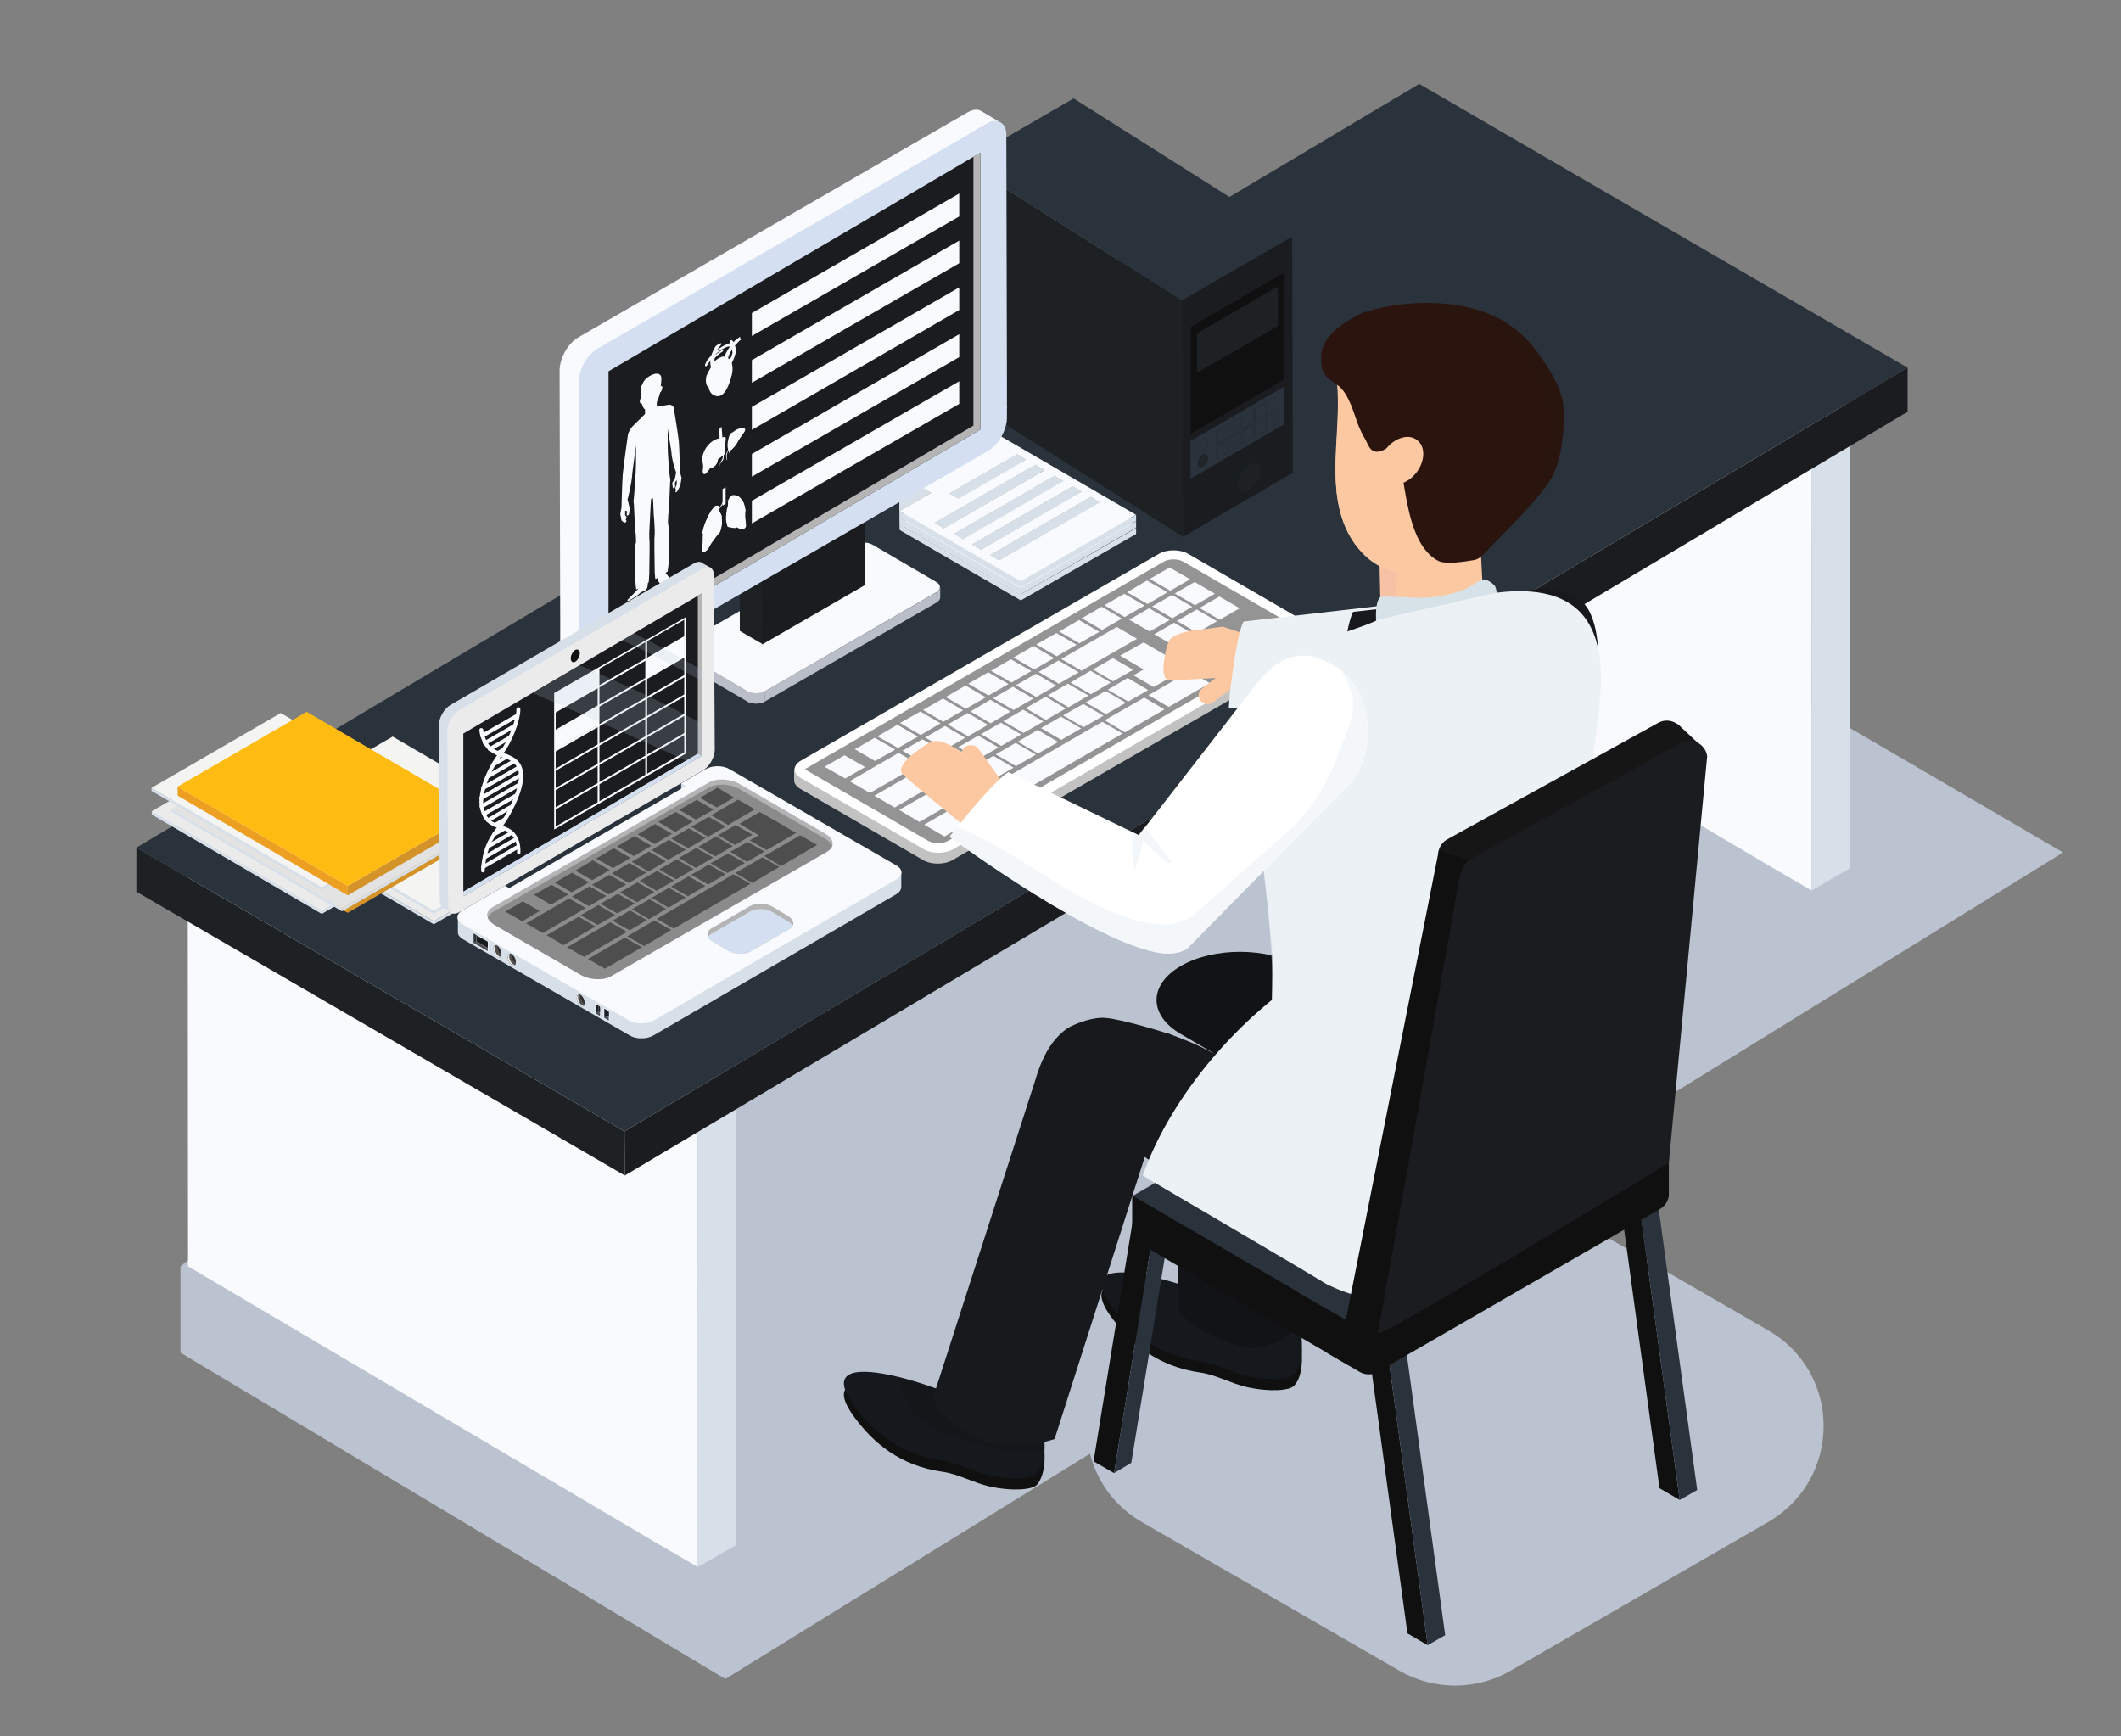 <?xml version="1.0" encoding="UTF-8"?>
<!-- Generator: Adobe Illustrator 28.2.0, SVG Export Plug-In . SVG Version: 6.00 Build 0)  -->
<svg xmlns="http://www.w3.org/2000/svg" xmlns:xlink="http://www.w3.org/1999/xlink" version="1.1" id="Layer_1" x="0px" y="0px" viewBox="0 0 70.27 57.51" style="enable-background:new 0 0 70.27 57.51;" xml:space="preserve">
<rect x="0" y="0" width="70.27" height="57.51" fill="#808080" stroke="none"/>
<style type="text/css">
	.st0{opacity:0.7;}
	.st1{fill:#D4E0F2;}
	.st2{enable-background:new    ;}
	.st3{fill:#F8FAFD;}
	.st4{fill:#1A1C1F;}
	.st5{fill:#D7E0E9;}
	.st6{fill:#1D2124;}
	.st7{fill:#2A323C;}
	.st8{fill:#919191;}
	.st9{fill:#727274;}
	.st10{fill:#737374;}
	.st11{fill:#C2C2C2;}
	.st12{fill:#FFFFFF;}
	.st13{opacity:0.6;fill:#4E4E4E;}
	.st14{fill:#101010;}
	.st15{fill:#202627;}
	.st16{fill:#181D1F;}
	.st17{clip-path:url(#SVGID_00000042705737230446900970000009910739764649329586_);}
	.st18{clip-path:url(#SVGID_00000055703941571254776070000015708992445678503349_);}
	.st19{clip-path:url(#SVGID_00000152255122532794662550000018213720125610960004_);}
	.st20{clip-path:url(#SVGID_00000038386708922786716350000016139566476420157830_);}
	.st21{clip-path:url(#SVGID_00000110441260367326690480000000831789170118737844_);}
	.st22{fill:#B9BEC8;}
	.st23{clip-path:url(#SVGID_00000062193144536059996140000007409821200835295143_);}
	.st24{clip-path:url(#SVGID_00000047043828902592888620000017844122087018702230_);}
	.st25{fill:#B4B4B4;}
	.st26{fill:#EBEBEB;}
	.st27{fill:#F4F5F2;}
	.st28{fill:#ED9F21;}
	.st29{fill:#D49329;}
	.st30{fill:#9B6C29;}
	.st31{fill:#E3E3E3;}
	.st32{fill:#FEBB12;}
	.st33{fill:#303030;}
	.st34{fill:#505050;}
	.st35{opacity:0.4;fill:#4E4E4E;}
	.st36{fill:#4E4E4E;}
	.st37{fill:#FDFEFF;}
	.st38{fill:#181B1D;}
	.st39{opacity:0.2;fill:#B6CCDE;}
	.st40{fill:#4B4F58;}
	.st41{fill:#3A3D42;}
	.st42{fill:#1B212A;}
	.st43{fill:#15181C;}
	.st44{fill:#121316;}
	.st45{opacity:0.4;fill:#131517;}
	.st46{fill:#17191D;}
	.st47{fill:#ECF1F5;}
	.st48{fill:#FCC8A1;}
	.st49{fill:#F5C2A6;}
	.st50{fill:#D7E2E8;}
	.st51{fill:#2B140E;}
	.st52{opacity:0.6;fill:#ECF1F5;}
	.st53{opacity:0.3;fill:#2B140E;}
	.st54{fill:#161616;}
</style>
<g>
	<g class="st0">
		<polygon class="st1" points="5.98,41.95 5.98,44.81 24.03,55.62 68.35,28.24 42.21,12.98   "></polygon>
		<path class="st1" d="M58.58,50.42l-8.54,4.93c-1.13,0.65-2.53,0.65-3.67,0l-8.54-4.93c-2.44-1.41-2.44-4.94,0-6.35l8.54-4.93    c1.13-0.65,2.53-0.65,3.67,0l8.54,4.93C61.03,45.48,61.03,49,58.58,50.42z"></path>
	</g>
	<g>
		<g>
			<g>
				<g>
					<g>
						<g class="st2">
							<g>
								<polygon class="st3" points="23.12,51.91 21.74,51.11 21.72,33.46 23.11,34.27         "></polygon>
							</g>
							<g>
								<polygon class="st4" points="23.11,34.27 21.72,33.46 22.99,32.73 24.38,33.53         "></polygon>
							</g>
							<g>
								<polygon class="st5" points="24.38,33.53 24.39,51.18 23.12,51.91 23.11,34.27         "></polygon>
							</g>
						</g>
						<g class="st2">
							<g>
								<polygon class="st3" points="21.86,51.18 6.23,41.95 6.22,28.09 21.86,35.57         "></polygon>
							</g>
							<g>
								<polygon class="st4" points="7.6,28.9 6.22,28.09 7.49,27.36 8.87,28.16         "></polygon>
							</g>
						</g>
					</g>
					<g>
						<g class="st2">
							<g>
								<polygon class="st3" points="58.62,13.4 58.63,28.69 60.02,29.5 60.01,13.4         "></polygon>
							</g>
							<g>
								<polygon class="st5" points="60.01,13.4 60.02,29.5 61.29,28.76 61.28,13.4         "></polygon>
							</g>
						</g>
						<g class="st2">
							<g>
								<polygon class="st3" points="43.12,13.4 43.13,19.53 58.75,28.76 58.75,13.4         "></polygon>
							</g>
						</g>
					</g>
					<g>
						<g class="st2">
							<g>
								<polygon class="st6" points="20.7,38.94 4.52,29.54 4.52,28.08 20.69,37.48         "></polygon>
							</g>
							<g>
								<polygon class="st7" points="20.69,37.48 4.52,28.08 47.02,2.78 63.2,12.18         "></polygon>
							</g>
							<g>
								<polygon class="st4" points="63.2,12.18 63.2,13.64 20.7,38.94 20.69,37.48         "></polygon>
							</g>
						</g>
					</g>
				</g>
			</g>
		</g>
		<g>
			<g>
				<g class="st2">
					<g>
						<polygon class="st8" points="33.7,15.48 33.7,15.68 34,15.85 34,15.65       "></polygon>
					</g>
					<g>
						<polygon class="st8" points="34.3,15.83 34.3,16.03 34.6,16.21 34.6,16       "></polygon>
					</g>
					<g>
						<polygon class="st8" points="34.93,16.19 34.93,16.4 35.24,16.57 35.24,16.37       "></polygon>
					</g>
					<g>
						<polygon class="st8" points="35.54,16.54 35.54,16.75 35.84,16.92 35.84,16.72       "></polygon>
					</g>
					<g>
						<polygon class="st8" points="29.81,16.14 29.81,16.34 30.86,16.95 30.86,16.75       "></polygon>
					</g>
					<g>
						<polygon class="st8" points="31.44,16.78 31.44,16.98 33.7,15.68 33.7,15.48       "></polygon>
					</g>
					<g>
						<polygon class="st9" points="31.44,16.78 31.44,16.98 31.74,17.16 31.74,16.95       "></polygon>
					</g>
					<g>
						<polygon class="st10" points="31.74,16.95 31.74,17.16 34,15.85 34,15.65       "></polygon>
					</g>
					<g>
						<polygon class="st5" points="31.44,16.78 31.74,16.95 34,15.65 33.7,15.48       "></polygon>
					</g>
					<g>
						<polygon class="st8" points="36.14,16.89 36.14,17.1 36.44,17.27 36.44,17.07       "></polygon>
					</g>
					<g>
						<polygon class="st5" points="29.81,16.14 29.8,17.36 30.86,16.75       "></polygon>
					</g>
					<g>
						<polygon class="st10" points="29.8,17.36 29.81,17.56 30.86,16.95 30.86,16.75       "></polygon>
					</g>
					<g>
						<polygon class="st8" points="30.96,17.75 30.96,17.96 34.3,16.03 34.3,15.83       "></polygon>
					</g>
					<g>
						<polygon class="st10" points="31.27,17.93 31.27,18.13 34.6,16.21 34.6,16       "></polygon>
					</g>
					<g>
						<polygon class="st9" points="30.96,17.75 30.96,17.96 31.27,18.13 31.27,17.93       "></polygon>
					</g>
					<g>
						<polygon class="st8" points="31.6,18.12 31.6,18.32 34.93,16.4 34.93,16.19       "></polygon>
					</g>
					<g>
						<polygon class="st10" points="31.9,18.3 31.9,18.5 35.24,16.57 35.24,16.37       "></polygon>
					</g>
					<g>
						<polygon class="st9" points="31.6,18.12 31.6,18.32 31.9,18.5 31.9,18.3       "></polygon>
					</g>
					<g>
						<polygon class="st5" points="31.6,18.12 31.9,18.3 35.24,16.37 34.93,16.19       "></polygon>
					</g>
					<g>
						<polygon class="st8" points="32.2,18.47 32.2,18.67 35.54,16.75 35.54,16.54       "></polygon>
					</g>
					<g>
						<polygon class="st10" points="32.5,18.65 32.5,18.85 35.84,16.92 35.84,16.72       "></polygon>
					</g>
					<g>
						<polygon class="st9" points="32.2,18.47 32.2,18.67 32.5,18.85 32.5,18.65       "></polygon>
					</g>
					<g>
						<polygon class="st8" points="32.8,18.82 32.8,19.02 36.14,17.1 36.14,16.89       "></polygon>
					</g>
					<g>
						<polygon class="st9" points="32.8,18.82 32.8,19.02 33.1,19.2 33.1,19       "></polygon>
					</g>
					<g>
						<polygon class="st10" points="33.1,19 33.1,19.2 36.44,17.27 36.44,17.07       "></polygon>
					</g>
					<g>
						<path class="st3" d="M29.81,16.14l2.76-1.6l5.06,2.94l-3.82,2.21l-4.01-2.33l1.06-0.61L29.81,16.14z M31.9,18.3l3.34-1.93        l-0.3-0.18l-3.34,1.93L31.9,18.3L31.9,18.3z M33.1,19l3.34-1.93l-0.3-0.18l-3.34,1.93L33.1,19L33.1,19z M31.27,17.93L34.6,16        l-0.3-0.18l-3.34,1.93L31.27,17.93L31.27,17.93z M32.5,18.65l3.34-1.93l-0.3-0.18l-3.34,1.93L32.5,18.65L32.5,18.65z         M33.7,15.48l-2.26,1.3l0.3,0.18l2.26-1.3L33.7,15.48L33.7,15.48z"></path>
					</g>
					<g>
						<polygon class="st5" points="30.96,17.75 31.27,17.93 34.6,16 34.3,15.83       "></polygon>
					</g>
					<g>
						<polygon class="st5" points="32.2,18.47 32.5,18.65 35.84,16.72 35.54,16.54       "></polygon>
					</g>
					<g>
						<polygon class="st5" points="32.8,18.82 33.1,19 36.44,17.07 36.14,16.89       "></polygon>
					</g>
					<g>
						<polygon class="st5" points="29.8,17.36 29.81,17.56 33.82,19.89 33.82,19.69       "></polygon>
					</g>
					<g>
						<polygon class="st5" points="33.82,19.69 33.82,19.89 37.64,17.69 37.64,17.49       "></polygon>
					</g>
				</g>
			</g>
			<g>
				<g class="st2">
					<g>
						<polygon class="st8" points="33.7,15.26 33.7,15.46 34,15.64 34,15.44       "></polygon>
					</g>
					<g>
						<polygon class="st8" points="34.3,15.61 34.3,15.81 34.6,15.99 34.6,15.79       "></polygon>
					</g>
					<g>
						<polygon class="st8" points="34.93,15.98 34.93,16.18 35.24,16.36 35.24,16.15       "></polygon>
					</g>
					<g>
						<polygon class="st8" points="35.54,16.33 35.54,16.53 35.84,16.71 35.84,16.5       "></polygon>
					</g>
					<g>
						<polygon class="st8" points="29.81,15.92 29.81,16.13 30.86,16.74 30.86,16.53       "></polygon>
					</g>
					<g>
						<polygon class="st8" points="31.44,16.56 31.44,16.77 33.7,15.46 33.7,15.26       "></polygon>
					</g>
					<g>
						<polygon class="st9" points="31.44,16.56 31.44,16.77 31.74,16.94 31.74,16.74       "></polygon>
					</g>
					<g>
						<polygon class="st10" points="31.74,16.74 31.74,16.94 34,15.64 34,15.44       "></polygon>
					</g>
					<g>
						<polygon class="st5" points="31.44,16.56 31.74,16.74 34,15.44 33.7,15.26       "></polygon>
					</g>
					<g>
						<polygon class="st8" points="36.14,16.68 36.14,16.88 36.44,17.06 36.44,16.85       "></polygon>
					</g>
					<g>
						<polygon class="st5" points="29.81,15.92 29.8,17.14 30.86,16.53       "></polygon>
					</g>
					<g>
						<polygon class="st10" points="29.8,17.14 29.81,17.35 30.86,16.74 30.86,16.53       "></polygon>
					</g>
					<g>
						<polygon class="st8" points="30.96,17.54 30.96,17.74 34.3,15.81 34.3,15.61       "></polygon>
					</g>
					<g>
						<polygon class="st10" points="31.27,17.71 31.27,17.92 34.6,15.99 34.6,15.79       "></polygon>
					</g>
					<g>
						<polygon class="st9" points="30.96,17.54 30.96,17.74 31.27,17.92 31.27,17.71       "></polygon>
					</g>
					<g>
						<polygon class="st8" points="31.6,17.9 31.6,18.11 34.93,16.18 34.93,15.98       "></polygon>
					</g>
					<g>
						<polygon class="st10" points="31.9,18.08 31.9,18.28 35.24,16.36 35.24,16.15       "></polygon>
					</g>
					<g>
						<polygon class="st9" points="31.6,17.9 31.6,18.11 31.9,18.28 31.9,18.08       "></polygon>
					</g>
					<g>
						<polygon class="st5" points="31.6,17.9 31.9,18.08 35.24,16.15 34.93,15.98       "></polygon>
					</g>
					<g>
						<polygon class="st8" points="32.2,18.25 32.2,18.46 35.54,16.53 35.54,16.33       "></polygon>
					</g>
					<g>
						<polygon class="st10" points="32.5,18.43 32.5,18.63 35.84,16.71 35.84,16.5       "></polygon>
					</g>
					<g>
						<polygon class="st9" points="32.2,18.25 32.2,18.46 32.5,18.63 32.5,18.43       "></polygon>
					</g>
					<g>
						<polygon class="st8" points="32.8,18.6 32.8,18.81 36.14,16.88 36.14,16.68       "></polygon>
					</g>
					<g>
						<polygon class="st9" points="32.8,18.6 32.8,18.81 33.1,18.98 33.1,18.78       "></polygon>
					</g>
					<g>
						<polygon class="st10" points="33.1,18.78 33.1,18.98 36.44,17.06 36.44,16.85       "></polygon>
					</g>
					<g>
						<path class="st3" d="M29.81,15.92l2.76-1.6l5.06,2.94l-3.82,2.21l-4.01-2.33l1.06-0.61L29.81,15.92z M31.9,18.08l3.34-1.93        l-0.3-0.18L31.6,17.9L31.9,18.08L31.9,18.08z M33.1,18.78l3.34-1.93l-0.3-0.18L32.8,18.6L33.1,18.78L33.1,18.78z M31.27,17.71        l3.34-1.93l-0.3-0.18l-3.34,1.93L31.27,17.71L31.27,17.71z M32.5,18.43l3.34-1.93l-0.3-0.18l-3.34,1.93L32.5,18.43L32.5,18.43        z M33.7,15.26l-2.26,1.3l0.3,0.18l2.26-1.3L33.7,15.26L33.7,15.26z"></path>
					</g>
					<g>
						<polygon class="st5" points="30.96,17.54 31.27,17.71 34.6,15.79 34.3,15.61       "></polygon>
					</g>
					<g>
						<polygon class="st5" points="32.2,18.25 32.5,18.43 35.84,16.5 35.54,16.33       "></polygon>
					</g>
					<g>
						<polygon class="st5" points="32.8,18.6 33.1,18.78 36.44,16.85 36.14,16.68       "></polygon>
					</g>
					<g>
						<polygon class="st5" points="29.8,17.14 29.81,17.35 33.82,19.68 33.82,19.48       "></polygon>
					</g>
					<g>
						<polygon class="st5" points="33.82,19.48 33.82,19.68 37.64,17.47 37.64,17.27       "></polygon>
					</g>
				</g>
			</g>
			<g>
				<g class="st2">
					<g>
						<polygon class="st8" points="33.7,15.04 33.7,15.25 34,15.42 34,15.22       "></polygon>
					</g>
					<g>
						<polygon class="st8" points="34.3,15.39 34.3,15.6 34.6,15.77 34.6,15.57       "></polygon>
					</g>
					<g>
						<polygon class="st8" points="34.93,15.76 34.93,15.97 35.24,16.14 35.24,15.94       "></polygon>
					</g>
					<g>
						<polygon class="st8" points="35.54,16.11 35.54,16.32 35.84,16.49 35.84,16.29       "></polygon>
					</g>
					<g>
						<polygon class="st8" points="29.81,15.71 29.81,15.91 30.86,16.52 30.86,16.32       "></polygon>
					</g>
					<g>
						<polygon class="st8" points="31.44,16.35 31.44,16.55 33.7,15.25 33.7,15.04       "></polygon>
					</g>
					<g>
						<polygon class="st9" points="31.44,16.35 31.44,16.55 31.74,16.73 31.74,16.52       "></polygon>
					</g>
					<g>
						<polygon class="st10" points="31.74,16.52 31.74,16.73 34,15.42 34,15.22       "></polygon>
					</g>
					<g>
						<polygon class="st5" points="31.44,16.35 31.74,16.52 34,15.22 33.7,15.04       "></polygon>
					</g>
					<g>
						<polygon class="st8" points="36.14,16.46 36.14,16.67 36.44,16.84 36.44,16.64       "></polygon>
					</g>
					<g>
						<polygon class="st5" points="29.81,15.71 29.8,16.93 30.86,16.32       "></polygon>
					</g>
					<g>
						<polygon class="st10" points="29.8,16.93 29.81,17.13 30.86,16.52 30.86,16.32       "></polygon>
					</g>
					<g>
						<polygon class="st8" points="30.96,17.32 30.96,17.52 34.3,15.6 34.3,15.39       "></polygon>
					</g>
					<g>
						<polygon class="st10" points="31.27,17.5 31.27,17.7 34.6,15.77 34.6,15.57       "></polygon>
					</g>
					<g>
						<polygon class="st9" points="30.96,17.32 30.96,17.52 31.27,17.7 31.27,17.5       "></polygon>
					</g>
					<g>
						<polygon class="st8" points="31.6,17.69 31.6,17.89 34.93,15.97 34.93,15.76       "></polygon>
					</g>
					<g>
						<polygon class="st10" points="31.9,17.86 31.9,18.07 35.24,16.14 35.24,15.94       "></polygon>
					</g>
					<g>
						<polygon class="st9" points="31.6,17.69 31.6,17.89 31.9,18.07 31.9,17.86       "></polygon>
					</g>
					<g>
						<polygon class="st5" points="31.6,17.69 31.9,17.86 35.24,15.94 34.93,15.76       "></polygon>
					</g>
					<g>
						<polygon class="st8" points="32.2,18.04 32.2,18.24 35.54,16.32 35.54,16.11       "></polygon>
					</g>
					<g>
						<polygon class="st10" points="32.5,18.21 32.5,18.42 35.84,16.49 35.84,16.29       "></polygon>
					</g>
					<g>
						<polygon class="st9" points="32.2,18.04 32.2,18.24 32.5,18.42 32.5,18.21       "></polygon>
					</g>
					<g>
						<polygon class="st8" points="32.8,18.39 32.8,18.59 36.14,16.67 36.14,16.46       "></polygon>
					</g>
					<g>
						<polygon class="st9" points="32.8,18.39 32.8,18.59 33.1,18.77 33.1,18.56       "></polygon>
					</g>
					<g>
						<polygon class="st10" points="33.1,18.56 33.1,18.77 36.44,16.84 36.44,16.64       "></polygon>
					</g>
					<g>
						<path class="st3" d="M29.81,15.71l2.76-1.6l5.06,2.94l-3.82,2.21l-4.01-2.33l1.06-0.61L29.81,15.71z M31.9,17.86l3.34-1.93        l-0.3-0.18l-3.34,1.93L31.9,17.86L31.9,17.86z M33.1,18.56l3.34-1.93l-0.3-0.18l-3.34,1.93L33.1,18.56L33.1,18.56z         M31.27,17.5l3.34-1.93l-0.3-0.18l-3.34,1.93L31.27,17.5L31.27,17.5z M32.5,18.21l3.34-1.93l-0.3-0.18l-3.34,1.93L32.5,18.21        L32.5,18.21z M33.7,15.04l-2.26,1.3l0.3,0.18l2.26-1.3L33.7,15.04L33.7,15.04z"></path>
					</g>
					<g>
						<polygon class="st5" points="30.96,17.32 31.27,17.5 34.6,15.57 34.3,15.39       "></polygon>
					</g>
					<g>
						<polygon class="st5" points="32.2,18.04 32.5,18.21 35.84,16.29 35.54,16.11       "></polygon>
					</g>
					<g>
						<polygon class="st5" points="32.8,18.39 33.1,18.56 36.44,16.64 36.14,16.46       "></polygon>
					</g>
					<g>
						<polygon class="st5" points="29.8,16.93 29.81,17.13 33.82,19.46 33.82,19.26       "></polygon>
					</g>
					<g>
						<polygon class="st5" points="33.82,19.26 33.82,19.46 37.64,17.26 37.64,17.05       "></polygon>
					</g>
				</g>
			</g>
		</g>
		<g>
			<path class="st11" d="M43.64,20.99c0,0.1-0.07,0.21-0.2,0.28l-0.36,0.2l0-0.45l-0.71-0.41l-0.7,0.4l0.4,0.23l0.3-0.17l0.31,0.18     l-0.3,0.17l-0.71-0.41v0.02l-0.34-0.2c-0.03-0.1-0.07-0.2-0.12-0.29l0.23-0.13l0-0.46l-0.71-0.41l-0.16,0.09v-0.18l-0.71-0.41     l-0.16,0.09v-0.18l-0.71-0.41l-0.7,0.4l0,0.11L38.18,19l-0.7,0.4l0,0.11l-0.1-0.06l-0.7,0.4v0.11l-0.1-0.06l-0.7,0.4v0.11     l-0.1-0.06l-0.7,0.4v0.11L35,20.83l-0.7,0.4l0,0.11l-0.1-0.06l-0.7,0.4l0,0.11l-0.1-0.06l-0.7,0.4v0.11l-0.1-0.06l-0.7,0.4     l0,0.11l-0.1-0.06l-0.7,0.4v0.11l-0.1-0.06l-0.7,0.4v0.11l-0.1-0.06l-0.7,0.4l0,0.11l-0.1-0.06l-0.7,0.4h0l0,0l0,0.11l-0.1-0.06     l-0.7,0.4l0,0.42l-0.36-0.21l-0.7,0.4l0,0.42l-0.33-0.19c-0.13-0.08-0.2-0.18-0.2-0.28l0,0.46c0,0.1,0.07,0.2,0.2,0.28l4.07,2.36     c0.27,0.16,0.71,0.16,0.98,0l11.86-6.85c0.14-0.08,0.2-0.18,0.2-0.28C43.65,21.3,43.64,21.14,43.64,20.99z"></path>
			<g>
				<path class="st12" d="M43.44,20.71l-4.07-2.36c-0.27-0.16-0.71-0.16-0.98,0l-11.86,6.85c-0.27,0.16-0.27,0.41,0,0.57l4.07,2.36      c0.27,0.16,0.71,0.16,0.98,0l11.86-6.85C43.71,21.12,43.71,20.86,43.44,20.71z"></path>
				<path class="st13" d="M31.09,27.93c0.13,0,0.25-0.03,0.33-0.08l11.86-6.85C43.3,21,43.31,21,43.31,20.99      c-0.01-0.01-0.02-0.01-0.03-0.02l-4.07-2.36c-0.08-0.05-0.21-0.08-0.33-0.08c-0.13,0-0.25,0.03-0.33,0.08L26.7,25.46      c-0.01,0.01-0.02,0.01-0.03,0.02c0.01,0.01,0.01,0.01,0.02,0.02l4.07,2.36C30.84,27.9,30.97,27.93,31.09,27.93z"></path>
				<g>
					<polygon class="st3" points="38.75,18.8 39.43,19.19 38.77,19.57 38.09,19.18      "></polygon>
					<polygon class="st3" points="38,19.23 38.68,19.62 38.02,20.01 37.34,19.62      "></polygon>
					<polygon class="st3" points="37.25,19.67 37.92,20.06 37.26,20.44 36.59,20.05      "></polygon>
					<polygon class="st3" points="38.83,19.71 39.5,20.1 38.84,20.48 38.17,20.09      "></polygon>
					<polygon class="st3" points="40.4,19.76 41.07,20.15 40.41,20.53 39.74,20.14      "></polygon>
					<polygon class="st3" points="36.5,20.1 37.17,20.49 36.51,20.87 35.84,20.48      "></polygon>
					<polygon class="st3" points="39.65,20.19 40.32,20.58 39.66,20.96 38.99,20.57      "></polygon>
					<polygon class="st3" points="35.75,20.54 36.42,20.93 35.76,21.31 35.09,20.92      "></polygon>
					<polygon class="st3" points="38.9,20.63 39.57,21.02 38.91,21.4 38.24,21.01      "></polygon>
					<polygon class="st3" points="35,20.97 35.67,21.36 35.01,21.74 34.33,21.35      "></polygon>
					<polygon class="st3" points="37,20.77 37.67,21.16 35.83,22.22 35.16,21.83      "></polygon>
					<polygon class="st3" points="33.49,21.84 34.17,22.23 33.51,22.61 32.83,22.22      "></polygon>
					<polygon class="st3" points="35.07,21.88 35.74,22.27 35.08,22.65 34.41,22.26      "></polygon>
					<polygon class="st3" points="37.89,21.28 38.66,21.73 39.11,21.99 39.34,22.12 38.22,22.76 37.55,22.37 37.89,22.18        37.11,21.72      "></polygon>
					<polygon class="st3" points="32.74,22.27 33.41,22.66 32.75,23.04 32.08,22.65      "></polygon>
					<polygon class="st3" points="34.32,22.32 34.99,22.71 34.33,23.09 33.66,22.7      "></polygon>
					<polygon class="st3" points="35.38,22.65 36.06,23.04 35.4,23.43 34.72,23.03      "></polygon>
					<polygon class="st3" points="31.99,22.71 32.66,23.1 32,23.48 31.33,23.09      "></polygon>
					<polygon class="st3" points="33.56,22.75 34.24,23.14 33.58,23.52 32.9,23.13      "></polygon>
					<polygon class="st3" points="34.64,23.08 35.31,23.47 34.65,23.85 33.98,23.46      "></polygon>
					<polygon class="st3" points="31.24,23.14 31.91,23.53 31.25,23.91 30.58,23.52      "></polygon>
					<polygon class="st3" points="32.81,23.18 33.48,23.57 32.82,23.96 32.15,23.57      "></polygon>
					<polygon class="st3" points="37.91,23.11 38.58,23.5 37.27,24.26 36.6,23.86      "></polygon>
					<polygon class="st3" points="33.9,23.51 34.57,23.9 33.91,24.28 33.24,23.89      "></polygon>
					<polygon class="st3" points="30.49,23.57 31.16,23.96 30.5,24.35 29.82,23.95      "></polygon>
					<polygon class="st3" points="32.06,23.62 32.73,24.01 32.07,24.39 31.4,24      "></polygon>
					<polygon class="st3" points="33.16,23.94 33.83,24.33 33.17,24.71 32.5,24.32      "></polygon>
					<polygon class="st3" points="29.73,24.01 30.41,24.4 29.75,24.78 29.07,24.39      "></polygon>
					<polygon class="st3" points="31.31,24.05 31.98,24.44 31.32,24.82 30.65,24.43      "></polygon>
					<polygon class="st3" points="32.41,24.37 33.08,24.76 32.42,25.14 31.75,24.75      "></polygon>
					<polygon class="st3" points="28.98,24.44 29.66,24.83 28.99,25.21 28.32,24.82      "></polygon>
					<polygon class="st3" points="30.56,24.49 31.23,24.88 30.57,25.26 29.9,24.87      "></polygon>
					<polygon class="st3" points="31.67,24.8 32.34,25.19 31.68,25.57 31.01,25.18      "></polygon>
					<polygon class="st3" points="27.98,25.02 28.66,25.41 28,25.79 27.32,25.4      "></polygon>
					<polygon class="st3" points="30.93,25.23 31.6,25.62 30.94,26 30.27,25.61      "></polygon>
					<polygon class="st3" points="36.52,23.91 37.19,24.3 33.96,26.17 33.29,25.78      "></polygon>
					<polygon class="st3" points="29.77,24.94 30.45,25.33 28.82,26.27 28.15,25.88      "></polygon>
					<polygon class="st3" points="30.18,25.66 30.85,26.05 29.64,26.75 28.97,26.36      "></polygon>
					<polygon class="st3" points="33.18,25.84 33.86,26.23 32.74,26.87 32.07,26.48      "></polygon>
					<polygon class="st3" points="31.93,26.56 32.61,26.95 31.29,27.71 30.62,27.32      "></polygon>
					<polygon class="st3" points="39.58,19.28 40.25,19.67 39.59,20.05 38.92,19.66      "></polygon>
					<polygon class="st3" points="38.07,20.15 38.75,20.54 38.09,20.92 37.41,20.53      "></polygon>
					<polygon class="st3" points="41.96,20.76 42.63,21.15 41.97,21.53 41.3,21.14      "></polygon>
					<polygon class="st3" points="41.21,21.19 41.3,21.25 41.88,21.58 41.22,21.96 40.55,21.57 40.62,21.53      "></polygon>
					<polygon class="st3" points="40.48,20.76 40.57,20.81 41.16,21.15 40.5,21.53 39.82,21.14 39.89,21.1      "></polygon>
					<polygon class="st3" points="34.24,21.4 34.92,21.8 34.26,22.18 33.58,21.78      "></polygon>
					<polygon class="st3" points="40.48,21.61 41.16,22 40.5,22.38 39.82,21.99      "></polygon>
					<polygon class="st3" points="36.87,21.8 37.54,22.19 36.88,22.57 36.21,22.18      "></polygon>
					<polygon class="st3" points="36.13,22.22 36.8,22.61 36.14,23 35.47,22.61      "></polygon>
					<polygon class="st3" points="39.41,22.24 40.08,22.63 38.72,23.42 38.05,23.03      "></polygon>
					<polygon class="st3" points="32.17,25.46 32.84,25.85 32.18,26.23 31.51,25.84 32.17,25.46      "></polygon>
					<polygon class="st3" points="32.25,25.42 32.91,25.04 33.58,25.43 32.92,25.81 32.25,25.42      "></polygon>
					<polygon class="st3" points="32.99,24.99 33.65,24.61 34.32,25 33.66,25.38 32.99,24.99      "></polygon>
					<polygon class="st3" points="33.72,24.57 34.38,24.18 35.06,24.58 34.39,24.96 33.72,24.57      "></polygon>
					<polygon class="st3" points="34.49,24.12 35.15,23.74 35.82,24.13 35.16,24.51 34.49,24.12      "></polygon>
					<polygon class="st3" points="35.22,23.7 35.89,23.32 36.56,23.71 35.9,24.09 35.22,23.7      "></polygon>
					<polygon class="st3" points="35.97,23.27 36.63,22.89 37.3,23.28 36.64,23.66 35.97,23.27      "></polygon>
					<polygon class="st3" points="36.7,22.85 37.36,22.46 38.04,22.86 37.38,23.24 36.7,22.85      "></polygon>
					<polygon class="st3" points="29.79,26.83 31.42,25.9 32.09,26.29 30.46,27.23 29.79,26.83      "></polygon>
				</g>
			</g>
		</g>
		<g>
			<g>
				<g class="st2">
					<g>
						<polygon class="st6" points="39.19,17.78 31.95,13.2 31.93,5.37 39.16,9.95       "></polygon>
					</g>
					<g>
						<polygon class="st7" points="39.16,9.95 31.93,5.37 35.57,3.26 42.81,7.84       "></polygon>
					</g>
					<g>
						<polygon class="st4" points="42.81,7.84 42.83,15.66 39.19,17.78 39.16,9.95       "></polygon>
					</g>
					<g>
						<polygon class="st14" points="42.54,9.03 39.45,10.83 39.45,14.37 42.54,12.57       "></polygon>
					</g>
					<g>
						<polygon class="st6" points="42.34,9.49 39.66,11.04 39.66,12.35 42.34,10.8       "></polygon>
					</g>
				</g>
			</g>
			<g>
				<g>
					<polygon class="st7" points="42.38,13.58 42.38,14 42.02,14.22 42.01,13.79      "></polygon>
				</g>
				<g>
					<path class="st15" d="M39.85,15.06c0.09-0.05,0.17-0.01,0.17,0.1c0,0.11-0.08,0.24-0.17,0.3c-0.09,0.06-0.17,0.01-0.17-0.1       C39.68,15.25,39.76,15.12,39.85,15.06z"></path>
				</g>
				<g>
					<g>
						<polygon class="st7" points="41.95,13.83 41.96,14.25 41.59,14.47 41.59,14.04       "></polygon>
					</g>
					<g>
						<polygon class="st7" points="41.53,14.08 41.53,14.5 41.16,14.71 41.16,14.29       "></polygon>
					</g>
					<g>
						<polygon class="st7" points="41.95,13.33 41.95,13.75 41.59,13.97 41.58,13.54       "></polygon>
					</g>
					<g>
						<polygon class="st7" points="41.1,14.32 41.1,14.75 40.73,14.96 40.73,14.54       "></polygon>
					</g>
					<g>
						<polygon class="st7" points="41.52,13.58 41.53,14 41.16,14.22 41.16,13.79       "></polygon>
					</g>
					<g>
						<polygon class="st7" points="40.67,14.57 40.67,15 40.3,15.21 40.3,14.79       "></polygon>
					</g>
					<g>
						<polygon class="st7" points="41.1,13.83 41.1,14.25 40.73,14.47 40.73,14.04       "></polygon>
					</g>
					<g>
						<polygon class="st7" points="40.67,14.07 40.67,14.5 40.3,14.71 40.3,14.29       "></polygon>
					</g>
					<g>
						<path class="st7" d="M39.85,14.53c0.09-0.06,0.17-0.01,0.17,0.1c0,0.11-0.08,0.24-0.17,0.3c-0.09,0.05-0.17,0.01-0.17-0.1        C39.68,14.71,39.76,14.58,39.85,14.53z"></path>
					</g>
					<g>
						<path class="st7" d="M42.54,12.81l-3.1,1.8v1.25l3.1-1.8V12.81z M39.85,14.53c0.09-0.06,0.17-0.01,0.17,0.1        c0,0.11-0.08,0.24-0.17,0.3c-0.09,0.05-0.17,0.01-0.17-0.1C39.68,14.71,39.76,14.58,39.85,14.53z M39.85,15.46        c-0.09,0.06-0.17,0.01-0.17-0.1c0-0.11,0.08-0.24,0.17-0.3c0.09-0.05,0.17-0.01,0.17,0.1C40.03,15.27,39.95,15.4,39.85,15.46z         M40.3,14.29l0.37-0.21l0,0.43l-0.37,0.21L40.3,14.29z M40.3,15.21l0-0.43l0.37-0.21l0,0.43L40.3,15.21z M40.73,14.04        l0.37-0.21l0,0.43l-0.37,0.21L40.73,14.04z M40.73,14.96l0-0.43l0.37-0.21l0,0.43L40.73,14.96z M41.16,13.79l0.37-0.21l0,0.43        l-0.37,0.21L41.16,13.79z M41.16,14.71l0-0.43l0.37-0.21l0,0.43L41.16,14.71z M41.58,13.54l0.37-0.21l0,0.43l-0.37,0.21        L41.58,13.54z M41.59,14.47l0-0.43l0.37-0.21l0,0.43L41.59,14.47z M42.01,13.29l0.37-0.21l0,0.43l-0.37,0.21L42.01,13.29z         M42.01,13.79l0.37-0.21l0,0.43l-0.37,0.21L42.01,13.79z"></path>
					</g>
				</g>
				<g>
					<polygon class="st7" points="42.38,13.08 42.38,13.51 42.01,13.72 42.01,13.29      "></polygon>
				</g>
			</g>
			<g>
				<g class="st2">
					<g class="st2">
						<g>
							<path class="st16" d="M41.39,15.39l-0.14-0.08c0.1-0.06,0.19-0.06,0.26-0.03l0.14,0.08C41.58,15.33,41.49,15.33,41.39,15.39         L41.39,15.39z"></path>
						</g>
					</g>
					<g class="st2">
						<g>
							<path class="st16" d="M41.13,16.26l-0.14-0.08c-0.07-0.04-0.11-0.12-0.11-0.24c0-0.23,0.16-0.52,0.37-0.64l0.14,0.08         c-0.2,0.12-0.37,0.4-0.37,0.64C41.02,16.14,41.06,16.22,41.13,16.26L41.13,16.26z"></path>
						</g>
					</g>
					<g>
						<path class="st6" d="M41.39,15.39c0.2-0.12,0.37-0.02,0.37,0.21c0,0.23-0.16,0.52-0.37,0.64c-0.2,0.12-0.37,0.02-0.37-0.21        C41.02,15.79,41.19,15.51,41.39,15.39z"></path>
					</g>
				</g>
			</g>
		</g>
		<g>
			<g class="st2">
				<defs>
					<path id="SVGID_1_" class="st2" d="M27.94,14.06l-0.61-0.35c0.14,0.08,0.22,0.25,0.22,0.48c0,0.48-0.33,1.06-0.75,1.3       l0.61,0.35c0.42-0.24,0.75-0.82,0.75-1.3C28.16,14.31,28.07,14.14,27.94,14.06z"></path>
				</defs>
				<clipPath id="SVGID_00000075135003324702317530000006830142017015601061_">
					<use xlink:href="#SVGID_1_" style="overflow:visible;"></use>
				</clipPath>
				<g style="clip-path:url(#SVGID_00000075135003324702317530000006830142017015601061_);">
					<path class="st6" d="M27.94,14.06l-0.61-0.35c0.07,0.04,0.13,0.11,0.17,0.2l0.61,0.35C28.07,14.17,28.01,14.11,27.94,14.06       L27.94,14.06z"></path>
					<path class="st6" d="M28.11,14.26l-0.61-0.35c0.03,0.07,0.05,0.16,0.05,0.26l0.61,0.35C28.15,14.42,28.14,14.34,28.11,14.26       L28.11,14.26z"></path>
					<path class="st6" d="M28.16,14.52l-0.61-0.35c0,0.01,0,0.02,0,0.02c0,0.37-0.2,0.8-0.48,1.08l0.61,0.35       c0.28-0.29,0.48-0.72,0.48-1.08C28.16,14.54,28.16,14.53,28.16,14.52L28.16,14.52z"></path>
					<path class="st6" d="M27.68,15.63l-0.61-0.35c-0.08,0.08-0.16,0.15-0.25,0.2l0.61,0.36C27.52,15.78,27.6,15.71,27.68,15.63       L27.68,15.63z"></path>
					<path class="st6" d="M27.43,15.83l-0.61-0.36c-0.01,0-0.02,0.01-0.02,0.01l0.61,0.35C27.41,15.84,27.42,15.84,27.43,15.83       L27.43,15.83z"></path>
				</g>
			</g>
			<g class="st2">
				<defs>
					<path id="SVGID_00000106869671484617588010000016860108187370325177_" class="st2" d="M26.26,15.55l0.61,0.35       c0.14,0.08,0.33,0.07,0.54-0.05l-0.61-0.35C26.59,15.61,26.4,15.63,26.26,15.55z"></path>
				</defs>
				<clipPath id="SVGID_00000129184243615282386590000004957318358455621764_">
					<use xlink:href="#SVGID_00000106869671484617588010000016860108187370325177_" style="overflow:visible;"></use>
				</clipPath>
				<g style="clip-path:url(#SVGID_00000129184243615282386590000004957318358455621764_);">
					<path class="st6" d="M27.41,15.85l-0.61-0.35c-0.21,0.12-0.4,0.13-0.54,0.05l0.61,0.35C27.01,15.98,27.2,15.97,27.41,15.85       L27.41,15.85z"></path>
				</g>
			</g>
			<g class="st2">
				<defs>
					<path id="SVGID_00000001639144397510611560000006417530956208091809_" class="st2" d="M28.38,12.97l-0.61-0.35       c-0.25-0.15-0.6-0.13-0.98,0.09l0.61,0.35C27.78,12.85,28.13,12.83,28.38,12.97z"></path>
				</defs>
				<clipPath id="SVGID_00000069366089973260973810000003806359963714324889_">
					<use xlink:href="#SVGID_00000001639144397510611560000006417530956208091809_" style="overflow:visible;"></use>
				</clipPath>
				<g style="clip-path:url(#SVGID_00000069366089973260973810000003806359963714324889_);">
					<path class="st6" d="M28.38,12.97l-0.61-0.35c-0.25-0.15-0.6-0.13-0.98,0.09l0.61,0.35C27.78,12.85,28.13,12.83,28.38,12.97       L28.38,12.97z"></path>
				</g>
			</g>
			<g class="st2">
				<defs>
					<path id="SVGID_00000005265931730807017590000004323146667179727252_" class="st2" d="M27.4,13.07l-0.61-0.35       c-0.76,0.44-1.38,1.51-1.38,2.39l0.61,0.35C26.02,14.58,26.64,13.5,27.4,13.07z"></path>
				</defs>
				<clipPath id="SVGID_00000124884012052892904000000015806164547822215065_">
					<use xlink:href="#SVGID_00000005265931730807017590000004323146667179727252_" style="overflow:visible;"></use>
				</clipPath>
				<g style="clip-path:url(#SVGID_00000124884012052892904000000015806164547822215065_);">
					<path class="st6" d="M27.4,13.07l-0.61-0.35c-0.01,0.01-0.03,0.02-0.04,0.03l0.61,0.35C27.37,13.08,27.38,13.07,27.4,13.07       L27.4,13.07z"></path>
					<path class="st6" d="M27.36,13.09l-0.61-0.35c-0.16,0.1-0.31,0.22-0.46,0.37l0.61,0.35C27.04,13.32,27.2,13.19,27.36,13.09       L27.36,13.09z"></path>
					<path class="st6" d="M26.9,13.46l-0.61-0.35c-0.51,0.53-0.88,1.32-0.88,1.99l0.61,0.35C26.02,14.78,26.39,13.99,26.9,13.46       L26.9,13.46z"></path>
				</g>
			</g>
			<g>
				<g>
					<g class="st2">
						<g class="st2">
							<defs>
								<path id="SVGID_00000101094173134572868380000017662884001155087493_" class="st2" d="M31.15,19.79l0-0.34          c0,0.06-0.04,0.12-0.12,0.17l0,0.34C31.11,19.91,31.15,19.85,31.15,19.79z"></path>
							</defs>
							<clipPath id="SVGID_00000085949801003251123730000015888100277981583516_">
								<use xlink:href="#SVGID_00000101094173134572868380000017662884001155087493_" style="overflow:visible;"></use>
							</clipPath>
							<g style="clip-path:url(#SVGID_00000085949801003251123730000015888100277981583516_);">
								<path class="st22" d="M31.03,19.62l0,0.34c0.08-0.05,0.12-0.11,0.12-0.17l0-0.34C31.15,19.51,31.11,19.57,31.03,19.62          L31.03,19.62z"></path>
							</g>
						</g>
						<g class="st2">
							<defs>
								<path id="SVGID_00000054965344176551332450000006147289683901528491_" class="st2" d="M22.52,21.49l0,0.34          c0,0.06,0.04,0.12,0.12,0.17l0-0.34C22.56,21.61,22.52,21.55,22.52,21.49z"></path>
							</defs>
							<use xlink:href="#SVGID_00000054965344176551332450000006147289683901528491_" style="overflow:visible;fill:#B9BEC8;"></use>
							<clipPath id="SVGID_00000031175566984822969050000012609671167707362475_">
								<use xlink:href="#SVGID_00000054965344176551332450000006147289683901528491_" style="overflow:visible;"></use>
							</clipPath>
							<g style="clip-path:url(#SVGID_00000031175566984822969050000012609671167707362475_);">
								<path class="st22" d="M22.52,21.49l0,0.34c0,0.06,0.04,0.12,0.12,0.17l0-0.34C22.56,21.61,22.52,21.55,22.52,21.49          L22.52,21.49z"></path>
							</g>
						</g>
						<g>
							<polygon class="st22" points="22.64,21.66 22.64,22 24.76,23.24 24.76,22.9        "></polygon>
						</g>
						<g>
							<polygon class="st22" points="25.34,22.9 25.34,23.24 31.03,19.96 31.03,19.62        "></polygon>
						</g>
						<g class="st2">
							<defs>
								<path id="SVGID_00000083776236238619539220000004418205364556060862_" class="st2" d="M24.76,22.9l0,0.34          c0.16,0.09,0.42,0.09,0.58,0l0-0.34C25.18,22.99,24.92,22.99,24.76,22.9z"></path>
							</defs>
							<use xlink:href="#SVGID_00000083776236238619539220000004418205364556060862_" style="overflow:visible;fill:#B9BEC8;"></use>
							<clipPath id="SVGID_00000054952670103874127620000011955150193014716329_">
								<use xlink:href="#SVGID_00000083776236238619539220000004418205364556060862_" style="overflow:visible;"></use>
							</clipPath>
							<g style="clip-path:url(#SVGID_00000054952670103874127620000011955150193014716329_);">
								<path class="st22" d="M24.76,22.9l0,0.34c0.16,0.09,0.42,0.09,0.58,0l0-0.34C25.18,22.99,24.92,22.99,24.76,22.9L24.76,22.9          z"></path>
							</g>
						</g>
						<g>
							<path class="st3" d="M22.64,21.32c-0.16,0.09-0.16,0.24,0,0.34l2.12,1.24c0.16,0.09,0.42,0.09,0.58,0l5.68-3.28         c0.16-0.09,0.16-0.25,0-0.34l-2.12-1.24c-0.16-0.09-0.42-0.09-0.58,0L22.64,21.32z"></path>
						</g>
					</g>
				</g>
				<g>
					<g>
						<polygon class="st6" points="25.25,13.69 24.5,13.26 24.51,20.9 25.27,21.34       "></polygon>
					</g>
					<g>
						<path class="st4" d="M28.64,11.73l0.02,7.65l-3.41,1.97l-0.02-7.65c0-1.08,0.76-2.4,1.7-2.94        C27.87,10.21,28.64,10.65,28.64,11.73z M26.94,14.18c0.51-0.3,0.93-1.02,0.93-1.61c0-0.59-0.42-0.83-0.93-0.53        c-0.51,0.3-0.93,1.02-0.93,1.61C26.01,14.24,26.43,14.48,26.94,14.18L26.94,14.18z"></path>
					</g>
				</g>
			</g>
			<g>
				<g>
					<g>
						<g>
							<path class="st3" d="M19.17,11.17l12.89-7.45c0.18-0.1,0.34-0.11,0.45-0.04l0.64,0.38C33.04,3.99,32.88,4,32.71,4.1         l-0.61,0.35l0.63,0.37c0.07,0.04,0.11,0.12,0.11,0.25l0.02,8.13l0.51,0.3l-5.05,2.94l0.55,0.32         c-0.38,0.32-0.92,0.48-1.36,0.67c-0.72,0.31-1.39,0.76-2.09,1.12c-0.75,0.38-1.53,0.72-2.28,1.09         c-0.22,0.11-0.48,0.22-0.73,0.34l0.01-0.13l-3.22,1.84l0,0.35c0,0.2,0.07,0.34,0.19,0.41c-0.31-0.18-0.33-0.2-0.64-0.38         c-0.11-0.07-0.19-0.21-0.19-0.41l0-0.35l0-0.45l0-0.47l-0.02-8.11C18.54,11.86,18.82,11.37,19.17,11.17z"></path>
						</g>
					</g>
				</g>
			</g>
			<path class="st1" d="M19.28,12.17c0.09-0.21,0.24-0.41,0.41-0.55c0.04-0.03,0.08-0.06,0.12-0.08l7.38-4.26l4.9-2.83h0l0.61-0.35     c0.35-0.2,0.64-0.04,0.64,0.36l0.02,8.11l0,0.47l0,0.45l0,0.35c0,0.4-0.28,0.9-0.63,1.1l-12.9,7.45     c-0.35,0.2-0.64,0.04-0.64-0.36l0-0.35l0-0.45l0-0.16l0-0.31l-0.01-4.5l-0.01-3.61C19.18,12.49,19.22,12.33,19.28,12.17z"></path>
			<g>
				<polygon class="st4" points="20.16,12.3 32.48,5.06 32.48,14.23 20.16,21.47     "></polygon>
				<g>
					<g>
						<g>
							<g>
								<path class="st3" d="M23.84,17.18c0-0.03-0.01-0.07-0.02-0.09c-0.01-0.03-0.02-0.06-0.03-0.09          c-0.01-0.03-0.01-0.06-0.01-0.09c0-0.03,0-0.06-0.01-0.08c-0.01-0.02-0.03-0.03-0.04-0.04c-0.02-0.01-0.04,0-0.06,0.01          c-0.02,0.01-0.04,0.05-0.05,0.07c-0.01,0.02-0.02,0.03-0.03,0.05c-0.02,0.02-0.03,0.05-0.04,0.07c0,0,0,0,0,0c0,0,0,0,0,0          c-0.02,0.05-0.05,0.09-0.07,0.14c-0.03,0.08-0.06,0.16-0.09,0.25c-0.02,0.09-0.04,0.17-0.04,0.26          c-0.01,0.1-0.01,0.19-0.01,0.28c0,0.09-0.01,0.18-0.02,0.27c0,0.03-0.04,0.08-0.03,0.09c0.01,0.02,0.07-0.01,0.09-0.02          c0.02-0.02,0.05-0.04,0.07-0.06c0.02-0.03,0.04-0.06,0.06-0.1c0.02-0.04,0.04-0.08,0.07-0.12c0.02-0.04,0.05-0.07,0.07-0.1          c0.03-0.03,0.05-0.07,0.08-0.11c0.01-0.02,0.03-0.03,0.04-0.05c0.01-0.01,0.02-0.03,0.03-0.05          c0.01-0.02,0.01-0.04,0.02-0.05c0.01-0.02,0.01-0.05,0.02-0.07c0.01-0.05,0.02-0.09,0.02-0.13          C23.85,17.34,23.85,17.26,23.84,17.18z"></path>
							</g>
							<g>
								<path class="st3" d="M23.91,17.12c-0.01-0.03-0.01-0.06-0.03-0.09c-0.01-0.03-0.03-0.05-0.04-0.08          c-0.01-0.03-0.01-0.06-0.01-0.09c0-0.03,0-0.06-0.01-0.08c-0.01-0.02-0.03-0.03-0.05-0.03c-0.02,0-0.05,0-0.08,0.02          c-0.03,0.02-0.05,0.05-0.07,0.08c-0.01,0.02-0.03,0.03-0.04,0.05c-0.02,0.02-0.04,0.05-0.05,0.07c0,0,0,0,0,0          c0,0,0,0,0,0.01c-0.03,0.05-0.06,0.1-0.08,0.15c-0.04,0.09-0.08,0.17-0.11,0.26c-0.03,0.09-0.05,0.18-0.05,0.26          c-0.01,0.1-0.01,0.19-0.01,0.28c0,0.09-0.02,0.19-0.02,0.28c0,0.03,0,0.06,0.01,0.07c0.01,0.02,0.04,0.01,0.06,0          c0.03-0.02,0.06-0.05,0.08-0.08c0.03-0.03,0.06-0.07,0.08-0.11c0.03-0.04,0.05-0.09,0.08-0.13          c0.03-0.04,0.06-0.07,0.09-0.11c0.03-0.04,0.07-0.08,0.1-0.12c0.02-0.02,0.03-0.04,0.05-0.05c0.02-0.02,0.03-0.03,0.04-0.05          c0.01-0.02,0.02-0.04,0.02-0.05c0.01-0.02,0.02-0.05,0.02-0.07c0.01-0.05,0.02-0.09,0.03-0.14          C23.92,17.28,23.92,17.19,23.91,17.12z"></path>
							</g>
							<g>
								<path class="st3" d="M23.91,17.11c-0.01-0.03-0.01-0.06-0.03-0.08c-0.01-0.03-0.03-0.05-0.04-0.08          c-0.01-0.03-0.01-0.06-0.01-0.09c0-0.03,0-0.06-0.01-0.08c-0.01-0.02-0.03-0.03-0.05-0.03c-0.02,0-0.05,0-0.08,0.02          c-0.03,0.02-0.05,0.05-0.07,0.08c-0.01,0.02-0.03,0.03-0.04,0.05c-0.02,0.02-0.04,0.05-0.05,0.07c0,0,0,0,0,0          c0,0,0,0,0,0.01c-0.03,0.05-0.06,0.1-0.08,0.15c-0.04,0.09-0.08,0.17-0.11,0.26c-0.03,0.09-0.06,0.19-0.07,0.27          c0.02,0.03,0.06,0.04,0.1,0.05c0.08,0.02,0.18,0,0.22,0.08c0.02,0.03,0.03,0.1,0.03,0.14          C23.73,17.82,23.67,17.38,23.91,17.11z"></path>
							</g>
							<g>
								<path class="st3" d="M24.71,17.45c-0.01,0.03-0.04,0.06-0.06,0.07c-0.03,0.01-0.06,0.02-0.08,0.01          c-0.03,0-0.05-0.01-0.08-0.02c-0.03-0.01-0.05-0.03-0.08-0.04c0,0-0.01,0-0.01,0c-0.03-0.01-0.05,0-0.08,0          c-0.03,0-0.07-0.01-0.1-0.01c-0.01,0-0.03,0-0.04,0c0,0-0.01,0-0.01,0c-0.02,0-0.03,0-0.04,0c-0.01,0-0.01-0.01-0.02-0.02          c0,0,0,0,0-0.01c0-0.01-0.01-0.01-0.01-0.02c0-0.01-0.01-0.02-0.01-0.02c-0.01-0.03-0.02-0.07-0.03-0.11          c-0.01-0.08-0.01-0.16,0-0.25c0-0.04,0.01-0.07,0.02-0.11c0,0,0-0.01,0-0.01c0.01-0.04,0.03-0.08,0.04-0.13          c0.01-0.04,0.01-0.07,0.01-0.11c0-0.03,0-0.06,0.01-0.1c0.01-0.03,0.03-0.06,0.05-0.09c0.02-0.03,0.05-0.06,0.08-0.07          c0.03-0.01,0.05,0,0.07,0c0.01,0,0.03,0,0.04,0c0.02,0,0.04,0.01,0.05,0.01c0,0,0,0,0,0c0,0,0,0,0,0          c0.02,0.01,0.04,0.02,0.06,0.04l0,0c0.01,0.01,0.01,0.01,0.02,0.02c0.04,0.04,0.08,0.08,0.11,0.14          c0.02,0.04,0.04,0.09,0.05,0.15c0,0.02,0.01,0.04,0.01,0.05c0,0.03,0.01,0.07,0.01,0.1c0,0.05,0,0.11,0,0.17          c0,0.09,0.02,0.16,0.02,0.25C24.72,17.39,24.72,17.42,24.71,17.45z"></path>
							</g>
							<g>
								<path class="st3" d="M24.7,16.91c0,0.01-0.01,0.02-0.01,0.04c-0.01,0.04-0.03,0.09-0.04,0.12c-0.03,0.1-0.08,0.22-0.16,0.3          c-0.03,0.04-0.07,0.07-0.1,0.1c-0.01,0.01-0.01,0.01-0.02,0.02c-0.02,0-0.04,0-0.07,0c-0.02,0-0.08-0.01-0.13-0.03          c-0.03-0.01-0.05-0.01-0.07-0.02c0,0,0,0,0-0.01c0-0.01-0.01-0.01-0.01-0.02c0.01-0.03,0.03-0.06,0.04-0.09          c0.05-0.1,0.05-0.2,0.04-0.29c-0.01-0.06-0.05-0.1-0.09-0.12c0,0,0,0-0.01,0c0,0,0,0,0,0c0.01-0.04,0.03-0.09,0.04-0.13          c0.01-0.04,0.01-0.07,0.01-0.11c0-0.03,0-0.06,0.01-0.1c0.01-0.03,0.03-0.07,0.05-0.09c0.02-0.03,0.05-0.06,0.08-0.07          c0.03-0.01,0.05,0,0.07,0c0.01,0,0.03,0,0.04,0c0.02,0,0.04,0.01,0.05,0.02c0,0,0,0,0,0c0,0,0,0,0,0          c0.02,0.01,0.05,0.02,0.07,0.04l0,0c0.01,0.01,0.01,0.01,0.02,0.02c0.04,0.04,0.08,0.08,0.11,0.14          c0.01,0.03,0.03,0.09,0.05,0.14C24.69,16.85,24.7,16.9,24.7,16.91z"></path>
							</g>
							<g>
								<polygon class="st3" points="24.04,16.69 23.94,16.75 23.94,16.2 24.04,16.14         "></polygon>
							</g>
							<path class="st3" d="M23.96,16.48c0,0-0.01,0.01-0.01,0.01c0.02,0.01,0.01,0.04,0.01,0.07c0,0.03-0.01,0.05-0.02,0.08         c-0.03,0.08-0.09,0.15-0.13,0.22c-0.04,0.06-0.09,0.12-0.12,0.19c-0.01,0.04-0.02,0.08-0.02,0.12         c-0.01,0.04-0.01,0.09-0.01,0.13c0,0.06,0.01,0.11,0,0.18c-0.01,0.06-0.04,0.13-0.07,0.18c-0.03,0.05-0.07,0.1-0.11,0.15         c-0.04,0.05-0.06,0.11-0.07,0.16c0,0.01,0.01,0,0.01,0c0.01-0.04,0.02-0.08,0.04-0.12c0.02-0.03,0.04-0.07,0.06-0.1         c0.05-0.07,0.1-0.13,0.13-0.21c0.03-0.08,0.03-0.15,0.02-0.21c0-0.04,0-0.09,0-0.14c0-0.04,0.01-0.09,0.03-0.13         c0.02-0.05,0.06-0.1,0.09-0.14c0.04-0.06,0.09-0.12,0.13-0.18c0.03-0.05,0.06-0.11,0.07-0.17         C23.98,16.55,23.99,16.48,23.96,16.48z"></path>
							<path class="st3" d="M23.85,17.46c0-0.01-0.01-0.02-0.02-0.03c0-0.01-0.01-0.02-0.01-0.04c0-0.02,0-0.05,0-0.08         c0.01-0.06,0.02-0.12,0.01-0.16c-0.01-0.04-0.03-0.05-0.06-0.06c-0.03-0.01-0.09,0-0.09-0.06c0,0,0,0-0.01,0         c-0.02,0.06,0.03,0.07,0.06,0.07c0.03,0.01,0.06,0.01,0.07,0.06c0.01,0.05-0.01,0.12-0.01,0.18c0,0.03,0,0.05,0,0.07         C23.82,17.43,23.83,17.46,23.85,17.46C23.85,17.47,23.85,17.46,23.85,17.46z"></path>
							<path class="st3" d="M23.66,17.32C23.66,17.32,23.66,17.32,23.66,17.32c-0.01,0.04-0.01,0.08-0.03,0.12         c-0.02,0.03-0.04,0.06-0.06,0.08c-0.05,0.05-0.11,0.08-0.17,0.11c0,0,0,0,0,0c0.03-0.01,0.06-0.03,0.09-0.05         c0.03-0.02,0.06-0.04,0.09-0.07c0.02-0.02,0.05-0.05,0.06-0.08C23.66,17.4,23.66,17.36,23.66,17.32z"></path>
							<path class="st3" d="M23.73,16.94c-0.02,0-0.04,0.01-0.05,0.02c-0.04,0.02-0.08,0.06-0.11,0.1         c-0.03,0.04-0.04,0.09-0.06,0.14c-0.02,0.05-0.05,0.12-0.09,0.13c0,0,0,0,0,0c0.01,0,0.03-0.01,0.04-0.03         c0.02-0.02,0.03-0.04,0.04-0.07c0.02-0.05,0.04-0.1,0.07-0.15c0.01-0.02,0.03-0.04,0.04-0.05c0.02-0.02,0.04-0.04,0.06-0.05         c0.02-0.01,0.04-0.02,0.06-0.03c0.01,0,0.01,0,0.02,0.01c0,0,0.01,0.01,0.01,0C23.76,16.94,23.74,16.94,23.73,16.94z"></path>
							<path class="st3" d="M24.27,16.96c0.04-0.07,0.07-0.15,0.07-0.23c0-0.07-0.03-0.1-0.07-0.12c-0.03-0.02-0.07-0.02-0.11-0.03         c-0.02,0-0.04,0-0.07,0c-0.03,0-0.06,0.01-0.1,0.01c-0.01,0-0.04,0-0.05,0.02c0,0,0,0,0,0c0,0,0,0,0,0c0,0,0,0,0.01,0         c0.01,0,0.01,0,0.02,0c0.02,0,0.03,0,0.05,0c0.03,0,0.07,0,0.1,0c0.02,0,0.04,0.01,0.05,0.01c0.02,0.01,0.05,0.01,0.07,0.02         c0.04,0.02,0.07,0.05,0.07,0.12c0,0.05-0.03,0.12-0.06,0.17c-0.03,0.06-0.06,0.11-0.08,0.17c-0.01,0.03-0.02,0.07-0.03,0.1         c-0.01,0.03-0.01,0.05,0,0.07c0.01,0.03,0.05,0.03,0.07,0.05c0,0,0.02-0.01,0.01-0.01c-0.01-0.01-0.03-0.02-0.05-0.03         c-0.01,0-0.02-0.01-0.02-0.02c-0.01-0.01,0-0.04,0-0.06C24.17,17.13,24.22,17.04,24.27,16.96z"></path>
							<path class="st3" d="M24.59,17.39c-0.02-0.02-0.02-0.06-0.02-0.09c0-0.03-0.01-0.07-0.01-0.1c0-0.01-0.01-0.03-0.01-0.04         c-0.01-0.01-0.02-0.02-0.03-0.03c-0.02-0.02-0.05-0.02-0.07-0.04c-0.05-0.02-0.07-0.09-0.07-0.17c0-0.03,0-0.07,0-0.1         c0-0.03,0-0.06-0.01-0.09c-0.01-0.04-0.02-0.06-0.05-0.07c0,0-0.01,0.01,0,0.01c0.02,0.01,0.03,0.04,0.03,0.07         c0,0.03,0,0.06,0,0.1c0,0.08,0,0.15,0.01,0.22c0.01,0.03,0.03,0.06,0.05,0.08c0.02,0.02,0.05,0.02,0.07,0.03         c0.01,0,0.02,0.01,0.04,0.01c0.01,0.01,0.02,0.01,0.03,0.02c0.01,0.02,0.02,0.06,0.02,0.09c0.01,0.04,0.01,0.09,0.03,0.1         C24.58,17.41,24.59,17.4,24.59,17.39z"></path>
							<path class="st3" d="M24.65,17.02c-0.01-0.02-0.02-0.02-0.04-0.03c-0.01-0.01-0.02-0.03-0.02-0.05         c-0.01-0.03-0.01-0.07-0.04-0.07c-0.03-0.01-0.06,0.01-0.1,0.02c-0.02,0.01-0.04,0.02-0.05,0.03         c-0.02,0.01-0.03,0.02-0.05,0.03c-0.01,0-0.01,0.01,0,0.01c0.01,0,0.03-0.01,0.04-0.02c0.02-0.01,0.03-0.02,0.05-0.02         c0.03-0.01,0.07-0.03,0.1-0.03c0.03,0,0.03,0.05,0.04,0.07c0.01,0.02,0.02,0.03,0.03,0.04         C24.62,17.01,24.63,17.03,24.65,17.02C24.65,17.03,24.65,17.03,24.65,17.02z"></path>
							<path class="st3" d="M24.55,16.67c-0.01-0.01-0.03-0.02-0.04-0.02c-0.02-0.01-0.03-0.02-0.04-0.03         c-0.02-0.02-0.03-0.05-0.06-0.06c-0.02-0.01-0.05,0-0.08,0.02c-0.02,0.01-0.06,0.06-0.06,0.09c0,0,0,0,0.01,0         c0.01-0.01,0.01-0.03,0.02-0.04c0.01-0.01,0.02-0.02,0.03-0.03c0.02-0.01,0.05-0.02,0.07-0.01c0.03,0.01,0.04,0.04,0.06,0.06         C24.49,16.66,24.52,16.67,24.55,16.67C24.55,16.68,24.55,16.68,24.55,16.67z"></path>
						</g>
					</g>
					<g>
						<g>
							<g>
								<g>
									<g>
										<g>
											<path class="st3" d="M24.01,11.93c0,0,0.03-0.14-0.06-0.12c-0.09,0.02-0.28,0.12-0.34,0.25             c-0.06,0.13-0.15,0.25-0.2,0.38c-0.05,0.13-0.03,0.46,0.14,0.37C23.71,12.73,24.01,11.93,24.01,11.93z"></path>
										</g>
									</g>
								</g>
								<path class="st3" d="M24.32,11.38c-0.01-0.03-0.02-0.06-0.04-0.08c-0.02-0.02-0.04-0.04-0.07-0.03          c-0.07,0.04-0.01,0.13,0,0.16c0.01,0.02,0.01,0.06,0.02,0.08c0.01,0.04,0.02,0.07,0.03,0.11c0,0.02,0,0.03,0.01,0.05          c-0.01,0.03-0.01,0.06-0.02,0.09c-0.02,0.05-0.04,0.1-0.07,0.15c-0.03,0.05-0.07,0.09-0.1,0.12          c-0.03,0.03-0.02,0.07,0.01,0.05c0.03-0.02,0.07,0,0.08,0.03c0.01,0.02,0.03,0.01,0.04-0.01c0.02-0.03,0.03-0.06,0.04-0.09          c0.02-0.03,0.03-0.07,0.05-0.1c0.03-0.07,0.05-0.14,0.07-0.21C24.4,11.57,24.36,11.47,24.32,11.38z"></path>
								<path class="st3" d="M24.54,11.23c-0.01-0.02-0.02-0.02-0.02-0.05c0-0.02-0.01-0.02-0.03-0.01          c-0.02,0.02-0.04,0.04-0.07,0.06c0,0,0,0,0,0c-0.05,0.03-0.09,0.07-0.13,0.12c-0.08,0-0.18,0.04-0.27,0.08          c-0.1,0.05-0.2,0.12-0.3,0.2c-0.09,0.08-0.19,0.17-0.27,0.28c-0.02,0.02-0.04,0.05-0.05,0.08          c-0.02,0.03-0.03,0.06-0.04,0.09c-0.01,0.05,0.02,0.08,0.06,0.03c0.01-0.02,0.03-0.04,0.04-0.06          c0.02-0.02,0.03-0.05,0.05-0.07c0.03-0.04,0.06-0.09,0.1-0.13c0.07-0.09,0.14-0.16,0.22-0.22c0.07-0.05,0.14-0.09,0.21-0.12          c0.04-0.02,0.07-0.03,0.1-0.03c0.01,0,0.03,0,0.04,0c0,0.01-0.01,0.01-0.01,0.02c-0.04,0.06-0.08,0.12-0.11,0.18          c-0.03,0.07-0.06,0.13-0.09,0.2c-0.01,0.03-0.03,0.06-0.03,0.09c0,0.01,0,0.02,0.01,0.02c0,0,0,0,0,0          c0,0,0.01,0.01,0.01,0.01c0.02,0.01,0.06,0.03,0.1,0c0.03-0.03,0.05-0.09,0.06-0.13c0.01-0.05,0.02-0.09,0.05-0.14          c0.04-0.09,0.09-0.17,0.15-0.25c0.03-0.04,0.07-0.08,0.1-0.11c0.02-0.02,0.03-0.04,0.05-0.05c0.01-0.02,0.03-0.04,0.05-0.05          C24.53,11.28,24.55,11.25,24.54,11.23z"></path>
								<g>
									<g>
										<g>
											<path class="st3" d="M24.25,12.4c-0.2,0.8-0.46,0.77-0.62,0.68c-0.16-0.09-0.21-0.35-0.1-0.58             c0.11-0.23,0.23-0.27,0.23-0.27c0.04-0.24,0.14-0.3,0.24-0.34c0.03-0.01,0.07-0.04,0.15-0.01c0,0,0.03,0.02,0.07,0.09             c0.03,0.07,0.05,0.15,0.05,0.22c0,0.01,0,0.01,0,0.02C24.27,12.31,24.25,12.4,24.25,12.4z"></path>
										</g>
									</g>
								</g>
							</g>
							<path class="st3" d="M23.94,11.59c-0.02,0.01-0.04,0.02-0.07,0.04c-0.03,0.02-0.06,0.04-0.1,0.07         c-0.02,0.02-0.05,0.04-0.07,0.06c0,0,0,0,0,0c0.01-0.06,0.03-0.12,0.07-0.18c0.03-0.06,0.08-0.1,0.12-0.16         c0.02-0.02,0.01-0.05-0.01-0.05c-0.04,0.01-0.08,0.03-0.12,0.06c-0.04,0.02-0.07,0.06-0.09,0.11         c-0.02,0.04-0.05,0.09-0.07,0.14c-0.02,0.05-0.04,0.11-0.05,0.16c-0.02,0.09-0.02,0.19-0.01,0.26         c0.01,0.04,0.02,0.07,0.03,0.09c0.01,0.02,0.04,0.04,0.07,0.03c0.01,0,0.02-0.02,0.01-0.02l0,0         c0.02-0.02,0.04-0.05,0.05-0.07c0.01-0.01,0.01-0.03,0-0.04c-0.03-0.06-0.04-0.14-0.02-0.23c0.02-0.02,0.04-0.04,0.06-0.06         c0.06-0.06,0.13-0.11,0.19-0.15C23.97,11.64,23.97,11.58,23.94,11.59z"></path>
						</g>
					</g>
					<g>
						<g>
							<path class="st3" d="M23.98,15.1c0-0.02,0-0.03-0.01-0.05c0-0.01-0.01-0.03-0.01-0.04c0,0-0.01,0-0.01,0         c0,0.02,0,0.03,0,0.05c0,0.02,0,0.03,0,0.05c0,0.03-0.01,0.06-0.02,0.1c-0.01,0.02-0.02,0.04-0.03,0.05         c-0.01,0.02-0.02,0.04-0.03,0.06c-0.01,0.02-0.02,0.04-0.02,0.06c0,0.02,0,0.04-0.01,0.06c0,0.01,0.01,0,0.01,0         c0-0.02,0-0.04,0.01-0.06c0-0.02,0.02-0.04,0.03-0.06c0.01-0.02,0.03-0.04,0.04-0.05c0.02-0.02,0.03-0.04,0.04-0.06         C23.97,15.17,23.98,15.13,23.98,15.1z"></path>
							<g>
								<path class="st3" d="M23.78,15.23c0,0.08-0.06,0.17-0.14,0.22c-0.08,0.04-0.14,0.02-0.14-0.06s0.06-0.17,0.14-0.22          C23.72,15.13,23.78,15.15,23.78,15.23z"></path>
							</g>
							<g>
								<path class="st3" d="M23.78,15.22c0.01,0.07-0.04,0.17-0.11,0.23c-0.07,0.06-0.14,0.05-0.16-0.02          c-0.01-0.07,0.04-0.17,0.11-0.23C23.7,15.14,23.77,15.15,23.78,15.22z"></path>
							</g>
							<g>
								<path class="st3" d="M23.93,14.46c0-0.03-0.02-0.28-0.02-0.3c0-0.01,0-0.01-0.01-0.01c-0.02,0.01-0.04,0.02-0.05,0.03          c-0.01,0-0.01,0.01-0.01,0.02c-0.01,0.07,0,0.31,0,0.34c0,0.03,0,0.07,0.02,0.08c0.01,0.01,0.02-0.01,0.03-0.02          c0-0.01,0-0.01,0.01-0.02c0,0,0,0,0.01,0c0.01-0.01,0.02-0.02,0.02-0.03C23.94,14.52,23.94,14.49,23.93,14.46z"></path>
							</g>
							<g>
								<path class="st3" d="M24.02,14.86c0-0.11,0.02-0.23,0.02-0.33c0-0.02-0.01-0.04-0.01-0.07c-0.02,0.01-0.04,0.02-0.07,0.03          c-0.09,0.03-0.18,0.03-0.28,0.08c-0.14,0.07-0.3,0.23-0.37,0.43c-0.1,0.24,0.01,0.33-0.02,0.53          c-0.01,0.06-0.02,0.2,0.06,0.17c0.07-0.03,0.14-0.16,0.19-0.23c0.14-0.19,0.26-0.27,0.41-0.39          c0.02-0.02,0.04-0.03,0.06-0.05c0,0,0.01-0.01,0.01-0.01C24.02,14.97,24.02,14.91,24.02,14.86z"></path>
							</g>
							<g>
								<path class="st3" d="M24.04,14.53c0-0.02-0.01-0.04-0.01-0.07c-0.02,0.01-0.04,0.02-0.07,0.03          c-0.03,0.01-0.06,0.02-0.09,0.02c0.02,0.02,0.03,0.05,0.03,0.08c0.01,0.13,0,0.28-0.08,0.43c-0.13,0.25-0.33,0.39-0.52,0.52          c-0.01,0.07-0.01,0.18,0.06,0.16c0.07-0.03,0.14-0.16,0.19-0.23c0.14-0.19,0.26-0.27,0.41-0.39          c0.02-0.02,0.04-0.03,0.06-0.05c0,0,0.01-0.01,0.01-0.01c0-0.05,0-0.11,0-0.16C24.02,14.75,24.04,14.63,24.04,14.53z"></path>
							</g>
							<g>
								<path class="st3" d="M24.29,14.31c-0.01,0-0.01,0.01-0.02,0.01c-0.02,0.01-0.04,0.03-0.06,0.04c0,0.02,0.01,0.04,0.01,0.07          c0.01,0.11-0.01,0.22-0.02,0.33c0,0.05,0,0.11,0,0.16c0,0,0,0,0,0c0.09-0.08,0.17-0.16,0.23-0.28          c0.07-0.15,0.25-0.33,0.25-0.41C24.67,14.14,24.43,14.18,24.29,14.31z"></path>
							</g>
							<g>
								<path class="st3" d="M24.53,14.19c0.02,0.01,0.03,0.03,0.04,0.06c0.02,0.08-0.05,0.17-0.11,0.25          c-0.05,0.06-0.09,0.14-0.14,0.2c-0.04,0.04-0.07,0.06-0.11,0.09c0,0.04,0,0.09,0,0.13c0,0,0,0,0,0          c0.09-0.08,0.17-0.16,0.23-0.28c0.07-0.15,0.25-0.33,0.25-0.41C24.68,14.18,24.61,14.17,24.53,14.19z"></path>
							</g>
							<g>
								<path class="st3" d="M24.27,14.51c0-0.03-0.01-0.05-0.02-0.07c-0.01-0.02-0.01-0.05-0.02-0.07c0-0.01-0.01-0.02-0.02-0.01          c0,0,0,0,0,0l0,0c-0.01,0-0.02,0.03-0.03,0.04c-0.01,0.02-0.02,0.05-0.03,0.07c-0.02,0.06-0.03,0.13-0.04,0.19          c-0.01,0.06-0.01,0.12,0,0.17c0.01,0.03,0.01,0.07,0.03,0.09c0.01,0.01,0.02,0.01,0.04,0c0.01,0,0.02-0.01,0.02-0.02          c0.01-0.01,0.01-0.02,0.01-0.03c0.01-0.03,0.01-0.06,0.02-0.1c0.01-0.03,0.02-0.07,0.02-0.1          C24.28,14.62,24.28,14.56,24.27,14.51z"></path>
							</g>
							<path class="st3" d="M24.2,14.77c-0.02,0-0.03,0.02-0.04,0.04c-0.01,0.02-0.02,0.04-0.02,0.06c0,0,0,0.01,0,0.01         c-0.01,0.06,0.01,0.1,0.03,0.14c0.01,0.02,0.02,0.04,0.02,0.06c0,0.01,0,0.02,0,0.03c0,0.01,0,0.02-0.01,0.03         c-0.01,0.01,0,0.01,0,0.01c0.01-0.01,0.02-0.04,0.02-0.06c0.01-0.03,0-0.06-0.01-0.08c-0.01-0.05-0.04-0.09-0.03-0.14         c0-0.02,0.01-0.03,0.02-0.05c0-0.01,0.01-0.02,0.01-0.02C24.19,14.79,24.2,14.79,24.2,14.77         C24.21,14.78,24.21,14.77,24.2,14.77z"></path>
							<path class="st3" d="M24.16,14.82c-0.03,0.08-0.08,0.15-0.1,0.22c-0.01,0.04-0.01,0.08,0,0.11c0,0.03,0.01,0.06,0,0.09         c0,0.01,0,0.01,0.01,0c0.02-0.03,0.01-0.07,0.01-0.09c-0.01-0.03-0.01-0.07,0.01-0.11C24.09,14.98,24.16,14.9,24.16,14.82         C24.16,14.82,24.16,14.82,24.16,14.82z"></path>
						</g>
					</g>
					<path class="st3" d="M22.53,15.65l0-0.01c0-0.01-0.02-0.77-0.04-1.02c-0.03-0.28-0.17-1.11-0.17-1.11       c-0.01-0.04-0.03-0.07-0.06-0.08l-0.05-0.02c0,0,0,0,0,0c-0.04-0.02-0.35,0.06-0.44,0.06c0,0,0,0,0,0c0,0-0.01,0-0.01,0       c0,0,0,0,0,0c0,0,0,0,0,0v-0.15c0.01-0.01,0.01-0.02,0.01-0.02s0.07-0.15,0.1-0.3l0,0c0.03-0.01,0.05-0.06,0.07-0.12       c0.01-0.06,0-0.1-0.03-0.09c0,0-0.01,0.01-0.02,0.01c0-0.02,0.01-0.05,0.01-0.09l0,0c0,0,0.01-0.06,0.01-0.12       c0-0.06,0-0.11-0.01-0.12c-0.01-0.02-0.01-0.03-0.02-0.04c0,0,0,0,0,0c-0.06-0.08-0.23-0.08-0.45,0.09       c-0.12,0.1-0.15,0.21-0.15,0.22c-0.04,0.05-0.05,0.09-0.05,0.13c0,0,0,0,0,0c-0.02,0.06,0,0.27,0.01,0.32c0,0-0.01,0-0.01,0.01       c-0.03,0.02-0.04,0.08-0.03,0.12c0.01,0.05,0.04,0.07,0.06,0.05c0.03,0.11,0.08,0.17,0.08,0.17s0.01,0.01,0.03,0.02v0.15       c-0.04,0.05-0.2,0.2-0.32,0.32c-0.04,0.04-0.08,0.08-0.11,0.11c-0.01,0.01-0.02,0.03-0.03,0.04l0,0l-0.05,0.08       c-0.03,0.05-0.05,0.1-0.06,0.16c0,0-0.14,0.99-0.17,1.31c-0.02,0.28-0.04,1.06-0.04,1.06l0,0.02l-0.04,0.22l0.04,0.21       l0.08,0.07c0.02,0.02,0.06,0,0.09-0.05l-0.03-0.04l0.03-0.09l-0.05-0.06l0-0.15l0.06,0.01l-0.01,0.15l0.02,0       c0.02,0,0.06-0.03,0.06-0.06l0.02-0.17l-0.03-0.15l-0.04-0.15c0,0,0.14-0.52,0.16-0.89c0.01-0.08,0.08-0.63,0.12-0.9       c0,0.05,0,0.11,0,0.18c0,0.01,0,0.02,0,0.03c0,0.03,0,0.07,0,0.1c0,0.21,0,0.44-0.01,0.58c-0.01,0.21-0.03,0.43-0.04,0.59       c0,0.01,0,0.01,0,0.02l0,0c-0.01,0.14-0.02,0.24-0.02,0.24l0,0c-0.01,0.06-0.01,0.1-0.01,0.1c0,0.03,0,0.06,0.01,0.09       c0.01,0.14,0.01,0.29,0.02,0.43c0.01,0.14,0.01,0.35,0.03,0.49c0,0.02,0,0.04,0.01,0.06l0.01,0.2l0,0.09       c0,0.01,0,0.02-0.01,0.04c-0.02,0.09-0.02,0.18-0.02,0.26c-0.01,0.21,0,0.78,0.01,0.98c0,0.05,0.01,0.1,0.01,0.15       c0,0.03,0.02,0.14,0.02,0.14s0.03-0.02,0.08-0.04c-0.07,0.07-0.32,0.34-0.35,0.36c-0.03,0.01-0.03,0.08,0,0.06       c0.04-0.02,0.31-0.17,0.39-0.26c0.05-0.06,0.18-0.06,0.23-0.15c0.02-0.04,0.04-0.14,0.03-0.18c0.01-0.01,0.02-0.01,0.02-0.01       c0.02-0.04,0.02-0.11,0.02-0.14c0-0.06,0.01-0.11,0.01-0.17c0-0.11,0.01-0.6,0.01-0.71c0-0.11,0-0.22,0-0.33       c0-0.05-0.01-0.1-0.01-0.16c0-0.03,0-0.06,0-0.09l0-0.07l0.02-0.39c0.01-0.1,0.02-0.51,0.04-0.72l0.06-0.03       c0.02,0.18,0.02,0.59,0.04,0.68l0.02,0.36l0,0.07c0,0.03,0,0.06,0,0.09c0,0.05-0.01,0.11-0.01,0.17c0,0.11,0,0.22,0,0.33       c0,0.11,0.01,0.59,0.01,0.7c0,0.05,0,0.11,0.01,0.16c0,0.03,0,0.1,0.02,0.12c0,0,0.03-0.01,0.06-0.03l0.01,0.07       c0,0,0.11,0.21,0.17,0.14c0.07-0.07,0.21-0.18,0.21-0.22c-0.01-0.03-0.11-0.15-0.11-0.15l0-0.02c0.04-0.02,0.06-0.04,0.06-0.04       s0.01-0.13,0.02-0.16c0.01-0.06,0.01-0.11,0.01-0.17c0.01-0.21,0.01-0.78,0.01-0.98c0-0.08-0.01-0.17-0.02-0.24       c0-0.01,0-0.02-0.01-0.03l0-0.09l0.01-0.21c0-0.02,0.01-0.05,0.01-0.07c0.02-0.15,0.02-0.37,0.03-0.52       c0.01-0.15,0.01-0.3,0.02-0.45c0-0.03,0-0.06,0.01-0.09c0,0-0.02-0.13-0.04-0.3l0,0c0,0,0,0,0,0c0-0.01,0-0.01,0-0.02       c-0.01-0.15-0.03-0.36-0.04-0.55c-0.01-0.13-0.01-0.36-0.01-0.56c0-0.05,0-0.09,0-0.13c0-0.06,0-0.11,0-0.16       c0.04,0.24,0.11,0.67,0.12,0.75c0.02,0.34,0.16,0.7,0.16,0.7l-0.04,0.2L22.27,16l0.02,0.15c0,0.03,0.04,0.03,0.06,0l0.02-0.02       l-0.01-0.14l0.06-0.09l0,0.15l-0.05,0.12l0.03,0.06l-0.03,0.07c0.02,0.02,0.07-0.01,0.09-0.06l0.08-0.16l0.04-0.25L22.53,15.65       z"></path>
					<g>
						<polygon class="st3" points="31.78,6.41 24.91,10.37 24.91,11.13 31.78,7.17       "></polygon>
						<polygon class="st3" points="31.78,7.97 24.91,11.93 24.91,12.68 31.78,8.72       "></polygon>
						<polygon class="st3" points="31.78,9.52 24.91,13.48 24.91,14.24 31.78,10.27       "></polygon>
						<polygon class="st3" points="31.78,11.07 24.91,15.04 24.91,15.79 31.78,11.83       "></polygon>
						<polygon class="st3" points="31.78,12.63 24.91,16.59 24.91,17.34 31.78,13.38       "></polygon>
					</g>
				</g>
				<polygon class="st25" points="20.16,21.21 32.25,14.1 32.25,5.19 32.48,5.06 32.48,14.23 20.16,21.47     "></polygon>
			</g>
		</g>
		<g>
			<g>
				<g>
					<g class="st2">
						<g>
							<polygon class="st5" points="8.74,27.23 8.74,27.33 14.37,30.62 14.37,30.52        "></polygon>
						</g>
						<g>
							<polygon class="st5" points="14.37,30.52 14.37,30.62 18.65,28.14 18.65,28.04        "></polygon>
						</g>
						<g>
							<polygon class="st26" points="8.74,27.23 14.37,30.52 18.65,28.04 13.01,24.75        "></polygon>
						</g>
					</g>
				</g>
				<g>
					<g class="st2">
						<g>
							<polygon class="st5" points="5.03,26.88 5.03,26.98 10.66,30.27 10.66,30.17        "></polygon>
						</g>
						<g>
							<polygon class="st5" points="10.66,30.17 10.66,30.27 14.94,27.79 14.94,27.69        "></polygon>
						</g>
						<g>
							<polygon class="st26" points="5.03,26.88 10.66,30.17 14.94,27.69 9.3,24.4        "></polygon>
						</g>
					</g>
				</g>
				<g>
					<g class="st2">
						<g>
							<polygon class="st5" points="8.74,26.88 8.74,26.98 14.37,30.27 14.37,30.17        "></polygon>
						</g>
						<g>
							<polygon class="st5" points="14.37,30.17 14.37,30.27 18.65,27.79 18.65,27.69        "></polygon>
						</g>
						<g>
							<polygon class="st27" points="8.74,26.88 14.37,30.17 18.65,27.69 13.01,24.4        "></polygon>
						</g>
					</g>
				</g>
				<g>
					<g>
						<g class="st2">
							<g>
								<polygon class="st28" points="5.88,26.64 5.89,26.95 11.52,30.24 11.52,29.93         "></polygon>
							</g>
							<g>
								<polygon class="st29" points="11.52,29.93 11.52,30.24 15.8,27.76 15.8,27.45         "></polygon>
							</g>
							<g>
								<polygon class="st30" points="5.88,26.64 11.52,29.93 15.8,27.45 10.16,24.16         "></polygon>
							</g>
						</g>
					</g>
					<g>
						<g class="st2">
							<g>
								<polygon class="st5" points="5.03,26.88 5.03,26.98 10.66,30.27 10.66,30.17         "></polygon>
							</g>
							<g>
								<polygon class="st5" points="10.66,30.17 10.66,30.27 14.94,27.79 14.94,27.69         "></polygon>
							</g>
							<g>
								<polygon class="st26" points="5.03,26.88 10.66,30.17 14.94,27.69 9.3,24.4         "></polygon>
							</g>
						</g>
					</g>
					<g>
						<g class="st2">
							<g>
								<polygon class="st5" points="5.69,26.8 5.69,26.9 11.33,30.19 11.33,30.09         "></polygon>
							</g>
							<g>
								<polygon class="st5" points="11.33,30.09 11.33,30.19 15.61,27.71 15.61,27.61         "></polygon>
							</g>
							<g>
								<polygon class="st31" points="5.69,26.8 11.33,30.09 15.61,27.61 9.97,24.32         "></polygon>
							</g>
						</g>
					</g>
					<g>
						<g class="st2">
							<g>
								<polygon class="st5" points="5.02,26.1 5.02,26.2 10.66,29.49 10.66,29.39         "></polygon>
							</g>
							<g>
								<polygon class="st5" points="10.66,29.39 10.66,29.49 14.93,27.01 14.93,26.91         "></polygon>
							</g>
							<g>
								<polygon class="st27" points="5.02,26.1 10.66,29.39 14.93,26.91 9.3,23.62         "></polygon>
							</g>
						</g>
					</g>
					<g>
						<g class="st2">
							<g>
								<polygon class="st28" points="5.88,26.06 5.89,26.36 11.52,29.66 11.52,29.35         "></polygon>
							</g>
							<g>
								<polygon class="st29" points="11.52,29.35 11.52,29.66 15.57,27.31 15.57,27.61 15.8,27.76 15.8,27.18 15.8,26.87                   "></polygon>
							</g>
							<g>
								<polygon class="st32" points="5.88,26.06 11.52,29.35 15.8,26.87 10.16,23.58         "></polygon>
							</g>
						</g>
					</g>
				</g>
			</g>
		</g>
		<g>
			<g>
				<path class="st26" d="M15.2,23.51l8.05-4.68c0.22-0.13,0.4-0.03,0.4,0.23l0.03,5.78c0,0.25-0.18,0.56-0.4,0.69l-8.05,4.68      c-0.22,0.13-0.4,0.03-0.4-0.23L14.8,24.2C14.8,23.95,14.98,23.64,15.2,23.51z"></path>
				
					<rect x="22.57" y="25.95" transform="matrix(-1 -1.224647e-16 1.224647e-16 -1 45.366 52.212)" class="st5" width="0.23" height="0.32"></rect>
				<path class="st5" d="M15.16,30.39h0.21v0.23l8.01-4.65c0.22-0.13,0.58-0.13,0.79,0l5.69,2.92v0.51h0      c-0.01,0.08-0.06,0.16-0.16,0.22l-8.05,4.68c-0.22,0.13-0.58,0.13-0.79,0l-5.53-3.19c-0.1-0.06-0.16-0.14-0.16-0.22h0V30.39z"></path>
				<g>
					<g>
						<g>
							<path class="st3" d="M15.32,30.62l5.53,3.19c0.22,0.12,0.57,0.12,0.8,0l8.05-4.68c0.22-0.13,0.22-0.33,0-0.46l-5.53-3.19         c-0.22-0.13-0.58-0.13-0.79,0l-0.81,0.47l0.15,0.09l-5.85,3.38l-0.14-0.08l-1.41,0.82C15.1,30.28,15.1,30.49,15.32,30.62z"></path>
						</g>
					</g>
				</g>
				<g>
					<g>
						<path class="st5" d="M23.37,18.71c-0.04-0.02-0.08-0.04-0.11-0.07c-0.07-0.04-0.17-0.04-0.28,0.03l-8.05,4.68        c-0.22,0.13-0.4,0.44-0.39,0.69l0.03,5.78c0,0.13,0.04,0.21,0.12,0.26c0.1,0.05,0.19,0.11,0.28,0.16        c-0.07-0.04-0.12-0.13-0.12-0.25l-0.03-5.78c0-0.25,0.18-0.56,0.4-0.69l8.05-4.68c0.11-0.06,0.21-0.07,0.28-0.03        C23.53,18.8,23.41,18.73,23.37,18.71z"></path>
					</g>
				</g>
				<g id="XMLID_104_">
					<path id="XMLID_108_" class="st33" d="M16.35,31.43c0,0.1,0.06,0.21,0.13,0.26c0.07,0.04,0.13,0,0.13-0.1       c0-0.1-0.06-0.21-0.13-0.26C16.41,31.29,16.35,31.33,16.35,31.43z"></path>
					<path id="XMLID_107_" class="st34" d="M16.61,31.62c-0.07-0.04-0.13-0.16-0.13-0.26c0-0.01,0-0.02,0-0.03       c-0.07-0.03-0.12,0.01-0.12,0.11c0,0.1,0.06,0.21,0.13,0.26c0.07,0.04,0.12,0.01,0.13-0.07       C16.61,31.62,16.61,31.62,16.61,31.62z"></path>
					<path id="XMLID_105_" class="st26" d="M16.52,31.67c-0.07-0.04-0.13-0.16-0.13-0.26c0-0.04,0.01-0.07,0.03-0.09       c-0.04,0.01-0.07,0.05-0.07,0.12c0,0.1,0.06,0.21,0.13,0.26c0.04,0.02,0.08,0.02,0.1-0.01C16.57,31.69,16.55,31.68,16.52,31.67       z"></path>
				</g>
				<g id="XMLID_100_">
					<path id="XMLID_103_" class="st33" d="M16.83,31.71c0,0.1,0.06,0.21,0.13,0.26c0.07,0.04,0.13,0,0.13-0.1       c0-0.1-0.06-0.21-0.13-0.26C16.89,31.56,16.83,31.61,16.83,31.71z"></path>
					<path id="XMLID_102_" class="st34" d="M17.08,31.89c-0.07-0.04-0.13-0.16-0.13-0.26c0-0.01,0-0.02,0-0.03       c-0.07-0.03-0.12,0.01-0.12,0.11c0,0.1,0.06,0.21,0.13,0.26c0.06,0.04,0.12,0.01,0.13-0.07C17.09,31.9,17.08,31.89,17.08,31.89       z"></path>
					<path id="XMLID_101_" class="st26" d="M17,31.94c-0.07-0.04-0.13-0.16-0.13-0.26c0-0.04,0.01-0.07,0.03-0.09       c-0.04,0.01-0.07,0.05-0.07,0.12c0,0.1,0.06,0.21,0.13,0.26c0.04,0.02,0.08,0.02,0.1-0.01C17.05,31.96,17.02,31.96,17,31.94z"></path>
				</g>
				<g id="XMLID_94_">
					<path id="XMLID_99_" class="st33" d="M19.11,33.06c0,0.1,0.06,0.21,0.13,0.26c0.07,0.04,0.13,0,0.13-0.1s-0.06-0.21-0.13-0.26       C19.17,32.92,19.11,32.96,19.11,33.06z"></path>
					<path id="XMLID_96_" class="st34" d="M19.36,33.25c-0.07-0.04-0.13-0.16-0.13-0.26c0-0.01,0-0.02,0-0.03       c-0.07-0.03-0.12,0.01-0.12,0.11c0,0.1,0.06,0.21,0.13,0.26c0.06,0.04,0.12,0.01,0.13-0.07       C19.37,33.25,19.37,33.25,19.36,33.25z"></path>
					<path id="XMLID_95_" class="st26" d="M19.28,33.3c-0.07-0.04-0.13-0.16-0.13-0.26c0-0.04,0.01-0.07,0.03-0.09       c-0.04,0.01-0.07,0.05-0.07,0.12c0,0.1,0.06,0.21,0.13,0.26c0.04,0.02,0.08,0.02,0.1-0.01C19.33,33.32,19.31,33.31,19.28,33.3z       "></path>
				</g>
				<path class="st25" d="M16.16,30.4c0.03,0.09,0.11,0.17,0.24,0.25l2.83,1.64c0.31,0.18,0.77,0.2,1.03,0.04l7.15-4.12      c0,0,0.01,0,0.01-0.01c0.08-0.05,0.13-0.1,0.15-0.17c0.06-0.14-0.03-0.3-0.24-0.42l-2.83-1.64c-0.31-0.18-0.77-0.2-1.03-0.04      l-7.15,4.12c-0.07,0.04-0.12,0.09-0.15,0.15C16.13,30.26,16.13,30.33,16.16,30.4z"></path>
				<path class="st35" d="M16.16,30.4c0.03,0.09,0.11,0.17,0.24,0.25l2.83,1.64c0.31,0.18,0.77,0.2,1.03,0.04l7.15-4.12      c0,0,0.01,0,0.01-0.01c0.08-0.05,0.13-0.1,0.15-0.17c-0.03-0.09-0.11-0.17-0.24-0.25l-2.83-1.64c-0.31-0.18-0.77-0.2-1.03-0.04      l-7.15,4.12c-0.07,0.04-0.12,0.09-0.15,0.15C16.16,30.38,16.16,30.39,16.16,30.4z"></path>
				<g>
					<g>
						<g>
							<polygon class="st36" points="23.48,27.06 24.04,27.38 23.46,27.72 22.9,27.39        "></polygon>
						</g>
					</g>
					<g>
						<g>
							<polygon class="st36" points="24.37,27.33 24.93,27.65 24.35,27.99 23.79,27.67        "></polygon>
						</g>
					</g>
					<g>
						<g>
							<polygon class="st36" points="25.17,26.9 25.82,27.27 26.19,27.49 26.38,27.59 25.4,28.16 24.84,27.84 25.14,27.67          24.5,27.29        "></polygon>
						</g>
					</g>
					<g>
						<g>
							<polygon class="st36" points="23.72,27.71 24.28,28.03 23.7,28.37 23.14,28.05        "></polygon>
						</g>
					</g>
					<g>
						<g>
							<polygon class="st36" points="26.51,27.67 27.07,27.99 25.88,28.69 25.32,28.36        "></polygon>
						</g>
					</g>
					<g>
						<g>
							<polygon class="st36" points="25.26,28.4 25.82,28.72 24.92,29.25 24.36,28.92        "></polygon>
						</g>
					</g>
					<g>
						<g>
							<polygon class="st36" points="23.48,28.64 24.04,28.96 23.46,29.3 22.9,28.98        "></polygon>
						</g>
					</g>
					<g>
						<g>
							<polygon class="st36" points="23.77,26.09 24.32,26.42 23.75,26.75 23.19,26.43        "></polygon>
						</g>
					</g>
					<g>
						<g>
							<polygon class="st36" points="23.08,26.5 23.64,26.82 23.06,27.15 22.5,26.83        "></polygon>
						</g>
					</g>
					<g>
						<g>
							<polygon class="st36" points="24.45,26.49 25.01,26.81 24.12,27.33 23.56,27.01        "></polygon>
						</g>
					</g>
					<g>
						<g>
							<polygon class="st36" points="22.39,26.9 22.95,27.22 22.37,27.56 21.81,27.23        "></polygon>
						</g>
					</g>
					<g>
						<g>
							<polygon class="st36" points="21.7,27.3 22.26,27.62 21.69,27.96 21.13,27.64        "></polygon>
						</g>
					</g>
					<g>
						<g>
							<polygon class="st36" points="22.82,27.44 23.38,27.76 22.8,28.1 22.24,27.78        "></polygon>
						</g>
					</g>
					<g>
						<g>
							<polygon class="st36" points="21.02,27.7 21.58,28.02 21,28.36 20.44,28.04        "></polygon>
						</g>
					</g>
					<g>
						<g>
							<polygon class="st36" points="22.16,27.82 22.72,28.15 22.14,28.48 21.58,28.16        "></polygon>
						</g>
					</g>
					<g>
						<g>
							<polygon class="st36" points="24.77,27.89 25.33,28.21 24.75,28.55 24.19,28.22        "></polygon>
						</g>
					</g>
					<g>
						<g>
							<polygon class="st36" points="20.33,28.1 20.89,28.42 20.31,28.76 19.75,28.44        "></polygon>
						</g>
					</g>
					<g>
						<g>
							<polygon class="st36" points="23.07,28.09 23.63,28.41 23.05,28.75 22.49,28.42        "></polygon>
						</g>
					</g>
					<g>
						<g>
							<polygon class="st36" points="21.5,28.21 22.06,28.53 21.49,28.87 20.93,28.55        "></polygon>
						</g>
					</g>
					<g>
						<g>
							<polygon class="st36" points="24.12,28.27 24.68,28.59 24.1,28.92 23.54,28.6        "></polygon>
						</g>
					</g>
					<g>
						<g>
							<polygon class="st36" points="22.42,28.47 22.98,28.79 22.4,29.13 21.84,28.8        "></polygon>
						</g>
					</g>
					<g>
						<g>
							<polygon class="st36" points="19.64,28.5 20.2,28.82 19.62,29.16 19.06,28.84        "></polygon>
						</g>
					</g>
					<g>
						<g>
							<polygon class="st36" points="20.85,28.59 21.41,28.91 20.83,29.25 20.27,28.93        "></polygon>
						</g>
					</g>
					<g>
						<g>
							<polygon class="st36" points="21.77,28.85 22.33,29.17 21.75,29.51 21.19,29.18        "></polygon>
						</g>
					</g>
					<g>
						<g>
							<polygon class="st36" points="18.95,28.91 19.51,29.23 18.94,29.56 18.38,29.24        "></polygon>
						</g>
					</g>
					<g>
						<g>
							<polygon class="st36" points="20.19,28.98 20.75,29.3 20.17,29.63 19.61,29.31        "></polygon>
						</g>
					</g>
					<g>
						<g>
							<polygon class="st36" points="22.81,29.03 23.37,29.35 22.79,29.69 22.23,29.37        "></polygon>
						</g>
					</g>
					<g>
						<g>
							<polygon class="st36" points="21.12,29.23 21.68,29.55 21.1,29.89 20.54,29.56        "></polygon>
						</g>
					</g>
					<g>
						<g>
							<polygon class="st36" points="18.27,29.31 18.83,29.63 18.25,29.97 17.69,29.64        "></polygon>
						</g>
					</g>
					<g>
						<g>
							<polygon class="st36" points="19.53,29.36 20.09,29.68 19.51,30.02 18.95,29.7        "></polygon>
						</g>
					</g>
					<g>
						<g>
							<polygon class="st36" points="22.16,29.41 22.72,29.73 22.15,30.07 21.59,29.74        "></polygon>
						</g>
					</g>
					<g>
						<g>
							<polygon class="st36" points="20.47,29.61 21.03,29.93 20.45,30.26 19.89,29.94        "></polygon>
						</g>
					</g>
					<g>
						<g>
							<polygon class="st36" points="21.52,29.79 22.07,30.11 21.5,30.45 20.94,30.12        "></polygon>
						</g>
					</g>
					<g>
						<g>
							<polygon class="st36" points="17.32,29.86 17.88,30.18 17.3,30.52 16.74,30.2        "></polygon>
						</g>
					</g>
					<g>
						<g>
							<polygon class="st36" points="19.82,29.98 20.38,30.31 19.8,30.64 19.24,30.32        "></polygon>
						</g>
					</g>
					<g>
						<g>
							<polygon class="st36" points="24.3,28.96 24.86,29.28 22.32,30.76 21.76,30.44        "></polygon>
						</g>
					</g>
					<g>
						<g>
							<polygon class="st36" points="20.87,30.16 21.43,30.48 20.86,30.82 20.29,30.5        "></polygon>
						</g>
					</g>
					<g>
						<g>
							<polygon class="st36" points="18.85,29.76 19.41,30.08 17.98,30.91 17.43,30.59        "></polygon>
						</g>
					</g>
					<g>
						<g>
							<polygon class="st36" points="19.17,30.37 19.73,30.69 18.67,31.31 18.11,30.98        "></polygon>
						</g>
					</g>
					<g>
						<g>
							<polygon class="st36" points="21.68,30.49 22.24,30.81 21.34,31.34 20.78,31.02        "></polygon>
						</g>
					</g>
					<g>
						<g>
							<polygon class="st36" points="20.22,30.55 20.77,30.87 19.35,31.7 18.79,31.38        "></polygon>
						</g>
					</g>
					<g>
						<g>
							<polygon class="st36" points="20.7,31.06 21.27,31.38 20.04,32.09 19.48,31.77        "></polygon>
						</g>
					</g>
				</g>
				<g>
					<path class="st25" d="M23.46,31.04c0.03,0.05,0.08,0.11,0.16,0.15l0.5,0.3c0.22,0.13,0.55,0.14,0.74,0.03l1.3-0.75       c0.05-0.03,0.08-0.06,0.1-0.1c0.06-0.1,0-0.23-0.16-0.33l-0.5-0.3c-0.22-0.13-0.55-0.14-0.74-0.03l-1.3,0.75       C23.44,30.84,23.41,30.94,23.46,31.04z"></path>
					<path class="st1" d="M23.46,31.04c0.03,0.05,0.08,0.11,0.16,0.15l0.5,0.3c0.22,0.13,0.55,0.14,0.74,0.03l1.3-0.75       c0.05-0.03,0.08-0.06,0.1-0.1c-0.03-0.05-0.08-0.11-0.16-0.15l-0.5-0.3c-0.22-0.13-0.55-0.14-0.74-0.03l-1.3,0.75       C23.51,30.97,23.48,31,23.46,31.04z"></path>
				</g>
				<path id="XMLID_93_" class="st14" d="M19.21,21.64c0,0.11-0.07,0.23-0.15,0.28c-0.08,0.05-0.15,0-0.15-0.11      c0-0.11,0.07-0.23,0.15-0.28C19.14,21.49,19.21,21.54,19.21,21.64z"></path>
				<polygon id="XMLID_82_" class="st4" points="23.25,25.04 15.35,29.69 15.35,24.3 23.25,19.66     "></polygon>
				<g>
					<g>
						<path class="st3" d="M16.35,25.39c-0.02,0-0.04-0.01-0.06-0.03c-0.02-0.03-0.01-0.07,0.02-0.09l0.41-0.24        c0.03-0.02,0.07-0.01,0.09,0.02c0.02,0.03,0.01,0.07-0.02,0.09l-0.41,0.24C16.38,25.39,16.36,25.39,16.35,25.39z"></path>
						<path class="st3" d="M16.17,25.78c-0.02,0-0.04-0.01-0.06-0.03c-0.02-0.03-0.01-0.07,0.02-0.09l0.87-0.5        c0.03-0.02,0.07-0.01,0.09,0.02c0.02,0.03,0.01,0.07-0.02,0.09l-0.87,0.5C16.19,25.78,16.18,25.78,16.17,25.78z"></path>
						<path class="st3" d="M16.01,26.17c-0.02,0-0.04-0.01-0.06-0.03c-0.02-0.03-0.01-0.07,0.02-0.09l1.17-0.67        c0.03-0.02,0.07-0.01,0.09,0.02c0.02,0.03,0.01,0.07-0.02,0.09l-1.17,0.67C16.03,26.17,16.02,26.17,16.01,26.17z"></path>
						<path class="st3" d="M15.95,26.5c-0.02,0-0.04-0.01-0.06-0.03c-0.02-0.03-0.01-0.07,0.02-0.09l1.27-0.74        c0.03-0.02,0.07-0.01,0.09,0.02c0.02,0.03,0.01,0.07-0.02,0.09l-1.27,0.74C15.97,26.49,15.96,26.5,15.95,26.5z"></path>
						<path class="st3" d="M15.98,24.44c-0.02,0-0.04-0.01-0.06-0.03c-0.02-0.03-0.01-0.07,0.02-0.09l1.15-0.66        c0.03-0.02,0.07-0.01,0.09,0.02c0.02,0.03,0.01,0.07-0.02,0.09l-1.15,0.66C16,24.44,15.99,24.44,15.98,24.44z"></path>
						<path class="st3" d="M16.07,24.68c-0.02,0-0.04-0.01-0.06-0.03c-0.02-0.03-0.01-0.07,0.02-0.09l0.99-0.57        c0.03-0.02,0.07-0.01,0.09,0.02c0.02,0.03,0.01,0.07-0.02,0.09l-0.99,0.57C16.09,24.67,16.08,24.68,16.07,24.68z"></path>
						<path class="st3" d="M16.23,24.88c-0.02,0-0.04-0.01-0.06-0.03c-0.02-0.03-0.01-0.07,0.02-0.09l0.68-0.39        c0.03-0.02,0.07-0.01,0.09,0.02c0.02,0.03,0.01,0.07-0.02,0.09l-0.68,0.39C16.25,24.88,16.24,24.88,16.23,24.88z"></path>
						<path class="st3" d="M16.48,25.02c-0.02,0-0.04-0.01-0.06-0.03c-0.02-0.03-0.01-0.07,0.02-0.09l0.18-0.1        c0.03-0.02,0.07-0.01,0.09,0.02c0.02,0.03,0.01,0.07-0.02,0.09l-0.18,0.1C16.5,25.02,16.49,25.02,16.48,25.02z"></path>
						<path class="st3" d="M15.96,26.78c-0.02,0-0.04-0.01-0.06-0.03c-0.02-0.03-0.01-0.07,0.02-0.09l1.23-0.71        c0.03-0.02,0.07-0.01,0.09,0.02c0.02,0.03,0.01,0.07-0.02,0.09l-1.23,0.71C15.98,26.78,15.97,26.78,15.96,26.78z"></path>
						<path class="st3" d="M16.07,27.01c-0.02,0-0.04-0.01-0.06-0.03c-0.02-0.03-0.01-0.07,0.02-0.09l1.03-0.59        c0.03-0.02,0.07-0.01,0.09,0.02c0.02,0.03,0.01,0.07-0.02,0.09L16.1,27C16.09,27.01,16.08,27.01,16.07,27.01z"></path>
						<path class="st3" d="M16.17,27.24c-0.02,0-0.04-0.01-0.06-0.03c-0.02-0.03-0.01-0.07,0.02-0.09l0.74-0.43        c0.03-0.02,0.07-0.01,0.09,0.02c0.02,0.03,0.01,0.07-0.02,0.09l-0.74,0.43C16.19,27.24,16.18,27.24,16.17,27.24z"></path>
						<path class="st3" d="M16.41,27.39c-0.02,0-0.04-0.01-0.06-0.03c-0.02-0.03-0.01-0.07,0.02-0.09l0.34-0.19        c0.03-0.02,0.07-0.01,0.09,0.02c0.02,0.03,0.01,0.07-0.02,0.09l-0.34,0.19C16.43,27.39,16.42,27.39,16.41,27.39z"></path>
						<path class="st3" d="M16.38,27.7c-0.02,0-0.04-0.01-0.06-0.03c-0.02-0.03-0.01-0.07,0.02-0.09l0.32-0.18        c0.03-0.02,0.07-0.01,0.09,0.02c0.02,0.03,0.01,0.07-0.02,0.09l-0.32,0.18C16.4,27.7,16.39,27.7,16.38,27.7z"></path>
						<path class="st3" d="M16.2,28.09c-0.02,0-0.04-0.01-0.06-0.03c-0.02-0.03-0.01-0.07,0.02-0.09l0.74-0.43        c0.03-0.02,0.07-0.01,0.09,0.02c0.02,0.03,0.01,0.07-0.02,0.09l-0.74,0.43C16.22,28.09,16.21,28.09,16.2,28.09z"></path>
						<path class="st3" d="M16.07,28.46c-0.02,0-0.05-0.01-0.06-0.03c-0.02-0.03-0.01-0.07,0.02-0.09l1-0.58        c0.03-0.02,0.07-0.01,0.09,0.02c0.02,0.03,0.01,0.07-0.02,0.09l-1,0.58C16.1,28.46,16.09,28.46,16.07,28.46z"></path>
						<path class="st3" d="M16.01,28.79c-0.02,0-0.04-0.01-0.06-0.03c-0.02-0.03-0.01-0.07,0.02-0.09L17.12,28        c0.03-0.02,0.07-0.01,0.09,0.02c0.02,0.03,0.01,0.07-0.02,0.09l-1.15,0.66C16.03,28.79,16.02,28.79,16.01,28.79z"></path>
					</g>
					<g>
						<path class="st3" d="M17.19,28.3C17.19,28.3,17.18,28.3,17.19,28.3c-0.04,0-0.07-0.04-0.06-0.07c0-0.02,0.06-0.55-0.42-0.72        c-0.04-0.01-0.08-0.03-0.11-0.04c-0.29-0.1-0.6-0.2-0.7-0.72c-0.09-0.47,0.2-1.28,0.68-1.88c0.23-0.29,0.53-1.01,0.53-1.37        c0-0.04,0.03-0.07,0.06-0.07c0.04,0,0.07,0.03,0.07,0.07c0,0.39-0.31,1.14-0.56,1.45c-0.45,0.57-0.74,1.35-0.66,1.78        c0.09,0.45,0.33,0.53,0.61,0.62c0.04,0.01,0.08,0.03,0.11,0.04c0.57,0.2,0.5,0.85,0.5,0.86C17.25,28.27,17.22,28.3,17.19,28.3        z"></path>
						<path class="st3" d="M16,28.9C16,28.9,16,28.9,16,28.9c-0.04,0-0.07-0.03-0.06-0.07c0.03-0.81,0.37-1.23,0.57-1.48        c0.02-0.02,0.04-0.05,0.05-0.07c0.2-0.26,0.68-1.13,0.63-1.65c-0.03-0.36-0.31-0.46-0.59-0.57c-0.12-0.04-0.24-0.08-0.33-0.15        c-0.34-0.22-0.39-0.7-0.39-0.72c0-0.04,0.02-0.07,0.06-0.07c0.04,0,0.07,0.02,0.07,0.06l0,0c0,0,0.04,0.43,0.33,0.62        c0.08,0.05,0.19,0.09,0.31,0.13c0.3,0.11,0.64,0.23,0.68,0.68c0.06,0.61-0.5,1.53-0.66,1.74c-0.02,0.02-0.04,0.04-0.06,0.07        c-0.19,0.24-0.51,0.64-0.55,1.41C16.06,28.88,16.03,28.9,16,28.9z"></path>
					</g>
				</g>
				<g>
					<polygon class="st3" points="19.83,22.75 18.4,23.58 18.4,22.98 19.83,22.16      "></polygon>
					<polygon class="st3" points="19.83,24.01 18.4,24.84 18.4,24.24 19.83,23.41      "></polygon>
					<polygon class="st3" points="22.68,21.75 21.41,22.49 21.41,21.84 22.68,21.11      "></polygon>
					<path class="st37" d="M18.41,22.99l4.26-2.46l0,4.39l-4.26,2.46L18.41,22.99L18.41,22.99z M18.36,22.96l0,4.52l4.37-2.52       l0-4.52L18.36,22.96L18.36,22.96z"></path>
					<path class="st37" d="M22.68,21.14l-4.28,2.47c-0.02,0.01-0.03,0-0.03-0.02c0-0.02,0.01-0.04,0.03-0.05l4.28-2.47       c0.02-0.01,0.03,0,0.03,0.02C22.71,21.11,22.69,21.13,22.68,21.14z"></path>
					<path class="st37" d="M22.68,21.78l-4.28,2.47c-0.02,0.01-0.03,0-0.03-0.02c0-0.02,0.01-0.04,0.03-0.05l4.28-2.47       c0.02-0.01,0.03,0,0.03,0.02C22.71,21.75,22.69,21.77,22.68,21.78z"></path>
					<path class="st37" d="M22.68,22.43l-4.28,2.47c-0.02,0.01-0.03,0-0.03-0.02c0-0.02,0.01-0.04,0.03-0.05l4.28-2.47       c0.02-0.01,0.03,0,0.03,0.02C22.71,22.39,22.69,22.42,22.68,22.43z"></path>
					<path class="st37" d="M22.68,23.07l-4.28,2.47c-0.02,0.01-0.03,0-0.03-0.02c0-0.02,0.01-0.04,0.03-0.05L22.68,23       c0.02-0.01,0.03,0,0.03,0.02C22.71,23.04,22.69,23.06,22.68,23.07z"></path>
					<path class="st37" d="M22.68,23.71l-4.28,2.47c-0.02,0.01-0.03,0-0.03-0.02c0-0.02,0.01-0.04,0.03-0.05l4.28-2.47       c0.02-0.01,0.03,0,0.03,0.02C22.71,23.68,22.69,23.7,22.68,23.71z"></path>
					<path class="st37" d="M22.68,24.35l-4.28,2.47c-0.02,0.01-0.03,0-0.03-0.02c0-0.02,0.01-0.04,0.03-0.05l4.28-2.47       c0.02-0.01,0.03,0,0.03,0.02S22.69,24.34,22.68,24.35z"></path>
					<path class="st37" d="M19.83,26.59c-0.02,0.01-0.03,0-0.03-0.02v-4.4c0-0.02,0.01-0.04,0.03-0.05c0.02-0.01,0.03,0,0.03,0.02       v4.4C19.86,26.56,19.85,26.58,19.83,26.59z"></path>
					<path class="st37" d="M21.41,25.68c-0.02,0.01-0.03,0-0.03-0.02v-4.4c0-0.02,0.01-0.04,0.03-0.05c0.02-0.01,0.03,0,0.03,0.02       v4.4C21.43,25.65,21.42,25.67,21.41,25.68z"></path>
				</g>
				<polygon id="XMLID_81_" class="st25" points="23.12,19.74 23.12,24.97 15.35,29.54 15.35,29.69 23.25,25.04 23.25,19.66     "></polygon>
				<polygon id="XMLID_80_" class="st1" points="15.35,29.69 23.25,25.04 23.12,24.97 15.35,29.54     "></polygon>
				<g>
					<polygon class="st3" points="16.18,31.54 15.67,31.25 15.67,30.89 16.18,31.18      "></polygon>
					<polygon class="st34" points="15.78,31.19 16.16,31.41 16.16,31.51 15.69,31.24 15.69,31.24      "></polygon>
					<g>
						<polygon class="st33" points="16.16,31.19 16.16,31.41 15.78,31.19 15.78,30.97 15.8,30.99       "></polygon>
						<polygon class="st38" points="16.16,31.22 16.16,31.38 15.8,31.17 15.8,31.02       "></polygon>
						<polygon class="st7" points="15.69,31.14 15.69,30.92 15.78,30.97 15.78,31.19 15.69,31.24       "></polygon>
					</g>
				</g>
			</g>
			<path class="st39" d="M19.21,22.04c1.37,0.59,2.73,1.21,4.05,1.94v1.07l-0.38,0.22c-1.72-0.8-3.48-1.55-5.22-2.31L19.21,22.04z"></path>
			<path class="st39" d="M21,20.98c0.77,0.38,1.52,0.78,2.25,1.22v0.37c-0.85-0.5-1.74-0.95-2.64-1.36L21,20.98z"></path>
			<g>
				<polygon class="st3" points="20.19,33.84 20,33.73 20,33.37 20.19,33.48     "></polygon>
				<polygon class="st40" points="20.1,33.67 20.17,33.71 20.17,33.81 20.02,33.72 20.02,33.72     "></polygon>
				<g>
					<polygon class="st41" points="20.17,33.5 20.17,33.71 20.1,33.67 20.1,33.46 20.12,33.47      "></polygon>
					<polygon class="st42" points="20.17,33.53 20.17,33.68 20.12,33.65 20.12,33.5      "></polygon>
					<polygon class="st42" points="20.02,33.63 20.02,33.41 20.1,33.46 20.1,33.67 20.02,33.72      "></polygon>
				</g>
			</g>
			<g>
				<polygon class="st3" points="19.9,33.69 19.71,33.58 19.71,33.22 19.9,33.33     "></polygon>
				<polygon class="st40" points="19.82,33.52 19.88,33.56 19.88,33.66 19.73,33.57 19.73,33.57     "></polygon>
				<g>
					<polygon class="st41" points="19.88,33.34 19.88,33.56 19.82,33.52 19.82,33.31 19.84,33.32      "></polygon>
					<polygon class="st42" points="19.88,33.38 19.88,33.53 19.84,33.5 19.84,33.35      "></polygon>
					<polygon class="st42" points="19.73,33.48 19.73,33.26 19.82,33.31 19.82,33.52 19.73,33.57      "></polygon>
				</g>
			</g>
		</g>
		<g>
			<g>
				<g>
					<path class="st14" d="M42.92,43.6c0,0,0.51,1.69-0.04,2.3c-0.15,0.17-0.81,0.22-1.57,0.05c-0.5-0.11-1.04-0.41-1.53-0.48       c-1.45-0.2-2.31-0.98-2.92-1.78c-1.28-1.7,1.05-1.19,2.57-0.66C41.03,43.6,42.92,43.6,42.92,43.6z"></path>
				</g>
				<g>
					<path class="st43" d="M42.92,43.23c0,0,0.51,1.69-0.04,2.3c-0.15,0.17-0.81,0.22-1.57,0.05c-0.5-0.11-1.04-0.41-1.53-0.48       c-1.45-0.2-2.31-0.98-2.92-1.78c-1.28-1.7,1.05-1.19,2.57-0.66C41.03,43.23,42.92,43.23,42.92,43.23z"></path>
				</g>
				<path class="st44" d="M39.04,36.22l-0.02,5.87l0,1.35c0.17,0.16,0.34,0.31,0.55,0.45c0.48,0.33,1.18,0.66,1.88,0.79      c0.6-0.06,1.12-0.27,1.5-0.7l0.03-7.76H39.04z"></path>
			</g>
			<g>
				<g>
					<g>
						<g id="XMLID_514_">
							<polygon class="st14" points="45.7,42.77 47.3,54.5 46.63,54.11 45.08,42.77        "></polygon>
							<polygon class="st14" points="37.65,39.7 38.39,39.7 36.91,48.8 36.23,48.41        "></polygon>
						</g>
						<polygon class="st7" points="46.32,42.77 47.88,54.17 47.3,54.5 45.7,42.77       "></polygon>
						<polygon class="st7" points="38.39,39.7 38.91,39.7 37.48,48.46 36.91,48.8       "></polygon>
						<g id="XMLID_513_">
							<polygon class="st14" points="54.22,39.21 55.65,49.69 54.98,49.3 53.6,39.21        "></polygon>
						</g>
						<polygon class="st7" points="54.84,39.21 56.23,49.36 55.65,49.69 54.22,39.21       "></polygon>
					</g>
					<g>
						<g>
							<g class="st2">
								<path class="st14" d="M51.7,37.12l1.54,0.89l2.05,0.07v1.53l0,0c-0.02,0.17-0.12,0.34-0.29,0.44l-8.65,4.99l-0.71,0.41          c-0.18,0.11-0.41,0.1-0.59,0l-1.08-0.63v-7.7H51.7z"></path>
								<g>
									<path class="st7" d="M48.09,33.51c0.05,0.07,0.11,0.12,0.18,0.17l6.72,3.9c0.39,0.23,0.39,0.79,0,1.02L45.64,44           c-0.18,0.11-0.41,0.1-0.59,0l-7.53-4.38L48.09,33.51z"></path>
								</g>
								<path class="st14" d="M37.51,39.6v1.44c0.1,0.08,7.19,4.2,7.19,4.2V43.8h0.02C44.71,43.8,37.51,39.6,37.51,39.6z"></path>
							</g>
						</g>
					</g>
				</g>
			</g>
			<g>
				<path class="st14" d="M28.33,46.98c0.6,0.8,1.47,1.58,2.92,1.78c0.49,0.07,1.03,0.37,1.53,0.48c0.76,0.17,1.42,0.11,1.57-0.05      c0.15-0.17,0.22-0.42,0.25-0.7c0.06-0.72-0.21-1.59-0.21-1.59s-1.9,0-3.49-0.57c-0.36-0.13-0.76-0.25-1.15-0.35      C28.48,45.67,27.35,45.68,28.33,46.98z"></path>
				<path class="st43" d="M28.33,46.61c0.6,0.8,1.47,1.58,2.92,1.78c0.49,0.07,1.03,0.37,1.53,0.48c0.76,0.17,1.42,0.11,1.57-0.05      c0.15-0.17,0.22-0.42,0.25-0.7c0.06-0.72-0.21-1.59-0.21-1.59s-1.9,0-3.49-0.57c-0.36-0.13-0.76-0.25-1.15-0.35      C28.48,45.3,27.35,45.31,28.33,46.61z"></path>
				<path class="st45" d="M29.75,45.61c0.04,0.32,0.16,0.64,0.33,0.91c0.11,0.17,0.23,0.33,0.38,0.46c0.29,0.25,0.65,0.4,1,0.54      c1,0.39,2.08,0.7,3.13,0.59c0.06-0.72-0.21-1.59-0.21-1.59s-1.9,0-3.49-0.57C30.54,45.83,30.14,45.7,29.75,45.61z"></path>
				<g>
					<g>
						<path class="st44" d="M39.14,31.99c1.09-0.62,2.84-0.61,3.93,0.02l8.38,3.92c-1.38,0.58-3.39,1.95-4.65,2.81l-7.67-4.48        C38.04,33.63,38.05,32.61,39.14,31.99z"></path>
						<path class="st46" d="M36.04,37.03c0,0,0.71,0.49,1.7,1.17c0.38,0.26,0.79,0.54,1.23,0.84c1.58,1.07,3.4,2.29,4.35,2.86        c0.01,0.01,0.02,0.01,0.03,0.02c1.5,0.88,3.34,0.78,4.41-0.05c0.83-0.65,1.21-1.74,0.6-3.17l-4.52-2.11l-3.86-1.81        c-0.38-0.22-1.27-0.54-1.27-0.54s-1.63,0.11-2.12,0.28c0,0,0,0,0,0c-0.19,0.07-0.37,0.14-0.53,0.24        c-0.16,0.09-0.29,0.19-0.41,0.29c-0.19,0.17-0.31,0.37-0.37,0.56C35.12,36.11,35.37,36.64,36.04,37.03z"></path>
					</g>
				</g>
				<path class="st47" d="M52.03,36.96l-8.58-4.77c-2.31,1.42-4.63,4.04-5.59,6.75c0.14,0.1,5.15,3.02,6.09,3.6      c2.1,1.02,2.73,0.16,3.81-0.67c0.77-0.6,1.13-1.57,0.71-2.84C49.63,38.26,51.01,37.39,52.03,36.96z"></path>
				<path class="st46" d="M38.84,34.3c-0.1-0.07-1.76-0.56-2.23-0.58c0,0-0.4-0.06-1.11,0.27c-0.19,0.09-0.36,0.24-0.52,0.42      c-0.27,0.31-0.5,0.75-0.68,1.37l-3.35,10.4l-0.05,0.16c0.3,0.61,0.99,1.08,1.58,1.33c0.76,0.33,1.78,0.23,2.46,0l3.04-9.51      l0.46-2.4C38.71,34.91,39.21,34.56,38.84,34.3z"></path>
				<path class="st47" d="M43.35,41.92c1.61,1.05,4.65,0.83,6.53-0.22c0.09-0.05,0.18-0.1,0.27-0.16c0.03-0.02,0.07-0.04,0.1-0.06      c0.75-0.5,1.18-1.15,1.33-2.63c0.07-0.67-0.01-1.45-0.15-2.26h-7.81l-0.23,4.59L43.35,41.92z"></path>
				<g>
					<g>
						<path class="st48" d="M38.71,21.27c0.11-0.27,0.61-0.34,0.72-0.37l1.08-0.14l1.1,0.36l0.77,1.12l-0.66,0.31        c-0.07,0.03-0.27-0.04-0.44-0.09l-1.1,0.81c-0.13,0.1-0.31,0.07-0.41-0.06c-0.1-0.13-0.07-0.31,0.06-0.41l0.45-0.34        c-0.62,0.04-1.4,0.08-1.54,0.07C38.36,22.52,38.64,21.45,38.71,21.27z"></path>
						<path class="st47" d="M40.71,23.45c0,0,0,0,0.01,0c0.28,0.02,6.05,0.42,8-0.51c0.29-0.14,0.51-0.35,0.6-0.55        c0,0-0.36-0.36-0.62-0.68c-0.31-0.37-0.62-0.74-0.67-0.78l0-1.13l-1.36,0.16l-0.72,0.08l-0.22,0.03l-4.53,0.52        c-0.2,0.36-0.38,1.74-0.46,2.44C40.72,23.27,40.71,23.43,40.71,23.45z"></path>
						<path class="st46" d="M44.34,23.13c0,0,0,0,0.01,0c0.28,0.02,6.05,0.42,8-0.51c0.29-0.14,0.51-0.35,0.6-0.55        c0,0,0.1-1.59-0.55-2.15c-0.84-0.73-2.1-0.28-2.1-0.28l-0.72,0.08l-0.22,0.03l-4.53,0.52c-0.2,0.36-0.38,1.74-0.46,2.44        C44.36,22.96,44.34,23.12,44.34,23.13z"></path>
						<path class="st48" d="M45.71,18.57l0,0.19l0.03,1.72c0,0,0.15,0.23,0.41,0.47c0,0,0,0,0.01,0c0.04,0,0.09-0.01,0.13-0.01        c1.25-0.13,2.81-0.4,2.81-1.32c0-0.01,0.02-0.02,0.03-0.03l-0.07-1.31l-0.15,0.01l-2.25,0.2L45.71,18.57z"></path>
						<path class="st49" d="M44.56,17.43c0.23,0.55,0.64,1.06,1.16,1.33l0.03,1.72c0,0,0.15,0.23,0.41,0.47c0,0,0,0,0.01,0        c0.04,0,0.09-0.01,0.13-0.01c0.01-0.1,0.02-0.2,0.01-0.29c-0.01-0.4-0.09-0.79-0.07-1.19c0.01-0.16,0.04-0.33,0.09-0.49        c0.07-0.19,0.17-0.36,0.33-0.48c0.03-0.02,0.05-0.04,0.08-0.06c-0.49,0.21-1.07-0.01-1.43-0.39        c-0.36-0.39-0.53-0.91-0.65-1.42c-0.31-1.34-0.3-2.76,0.01-4.1l-0.11-0.56l-0.3,0.36c0.14,0.85,0.05,1.71,0.01,2.57        C44.22,15.75,44.23,16.64,44.56,17.43z"></path>
						<path class="st50" d="M49.51,19.39c0.19,0.19,0.11,1.92,0.08,2.18c-0.06,0.71-0.18-0.29-0.84-0.02        c-0.66,0.27-1.41,0.25-2.1,0.11c-0.39-0.08-0.57-0.12-0.85-0.41c-0.28-0.29-0.28-1.46-0.03-1.48        c0.24-0.02,0.82,0.02,1.06,0.03c0.58,0.03,1.18-0.07,1.72-0.29C48.94,19.35,49.09,18.98,49.51,19.39z"></path>
						<g>
							<path class="st47" d="M42.16,31.96c0.02,1.66-0.23,6.27-0.31,7.72c-0.02,0.29,0.12,0.56,0.36,0.71         c0.68,0.42,1.3,0.64,2.03,0.77c0.32,0.06,0.67,0.1,1.05,0.13c1.44,0.11,2.99,0.07,4.42-0.18c1.07-0.19,2.05-0.56,2.86-1.21         c0.19-0.15,0.3-0.38,0.3-0.62v0c0.04-1.57-0.79-5.92-0.8-7.61c-0.01-2.9,1.04-7.78,0.97-9.4c-0.06-1.36-0.55-3.01-3.5-2.63         l-3.89,0.89c-0.81,0.45-4.19,1.06-4.51,3.02c0,0,0.11,0.72,0.26,1.75c0.22,1.54,0.53,3.78,0.67,5.38         C42.13,31.18,42.16,31.63,42.16,31.96z"></path>
						</g>
						<path class="st48" d="M44.56,17.43c0.23,0.55,0.64,1.06,1.16,1.33c0.19,0.1,0.4,0.17,0.61,0.21c0.04,0.01,0.08,0.01,0.12,0.01        c0.2,0.02,0.42,0,0.6-0.1c0.36-0.19,1.67,0.05,1.8-0.34c0.03-0.08,0.05-0.17,0.06-0.26c0.15-0.99-0.54-2.48-0.7-3.41        c-0.15-0.88-0.68-1.66-1.35-2.25c-0.56-0.5-1.23-0.88-1.95-1.1l-0.36,0.44l-0.3,0.36c0.14,0.85,0.05,1.71,0.01,2.57        C44.22,15.75,44.23,16.64,44.56,17.43z"></path>
						<path class="st51" d="M43.78,12.11c0.07,0.52,0.51,0.48,0.79,0.93c0.32,0.52,0.33,0.97,0.65,1.49        c0.12,0.19,0.18,0.64,0.71,0.33c0.78-0.45,0.29,2.97,1.72,3.72c0.25,0.13,0.92,0.02,1.2-0.03c0.16-0.03,0.28-0.16,0.39-0.28        c0.01-0.01,0.01-0.02,0.02-0.02c0.4-0.44,1.89-1.84,2.21-2.56c0.28-0.62,0.35-1.41,0.33-2.11c-0.01-0.64-0.4-1.23-0.75-1.75        c-0.36-0.53-0.81-0.97-1.38-1.27c-0.95-0.51-2.25-0.61-3.35-0.46c-0.15,0.02-0.29,0.04-0.43,0.07        c-0.25,0.05-0.5,0.12-0.75,0.19c-0.1,0.05-0.21,0.11-0.32,0.17c-1.06,0.58-1.04,1.19-1.05,1.23        C43.78,11.77,43.77,12.02,43.78,12.11z"></path>
						<path class="st48" d="M45.92,14.87c-0.29,0.38-0.3,0.86-0.02,1.07c0.28,0.22,0.74,0.09,1.03-0.29        c0.29-0.38,0.3-0.86,0.02-1.07C46.68,14.36,46.22,14.49,45.92,14.87z"></path>
					</g>
					<path class="st52" d="M41.85,39.69c-0.02,0.29,0.12,0.56,0.36,0.71c0.68,0.42,1.3,0.64,2.03,0.77       c-0.07-0.68-0.52-1.27-0.75-1.92c-0.41-1.17-0.08-2.49,0.57-3.54c0.65-1.05,1.6-1.88,2.53-2.7c-0.94,0.41-2.03,0.46-3,0.15       c-0.01-1.4-0.93-3.35-0.33-4.61c-0.35,0.11,2.77-2.53,1.95-5.1c-0.27-0.84-2.66,0.9-3.82,1.87c0.22,1.54,0.53,3.78,0.67,5.38       c0.04,0.51,0.07,0.95,0.08,1.29C42.18,33.63,41.93,38.23,41.85,39.69z"></path>
					<path class="st53" d="M51.25,13.89c0.12,1.4-0.51,2.83-1.57,3.76c-0.16,0.14-0.34,0.29-0.4,0.5c-0.01,0.03-0.01,0.07-0.01,0.1       c0.4-0.44,1.89-1.84,2.21-2.56c0.28-0.62,0.35-1.41,0.33-2.11c-0.01-0.64-0.4-1.23-0.75-1.75c-0.36-0.53-0.81-0.97-1.38-1.27       c-0.95-0.51-2.25-0.61-3.35-0.46c0.9,0.07,1.82,0.13,2.63,0.48C50.24,11.15,51.13,12.49,51.25,13.89z"></path>
					<path class="st12" d="M37.18,30.34c0.1,0.22,0.26,0.42,0.48,0.58c0.47,0.33,0.97,0.64,1.61,0.54c0.01,0,0.03,0,0.04-0.01       l5.5-5.59c0,0,0,0,0,0c0.58-0.72,0.89-2.62-0.35-3.63c-0.22-0.18-0.5-0.33-0.83-0.44c-0.75-0.25-1.44,0.16-1.96,0.81l-3.73,4.8       l-0.21,0.27l-0.21,0.27l-0.03,0.04l-0.26,0.34l-0.01,0.01c-0.03,0.09-0.06,0.17-0.08,0.26C36.98,29.14,36.93,29.81,37.18,30.34       z"></path>
					<g>
						<path class="st48" d="M32.95,26.65c0.1,0.15,0.31,0.18,0.45,0.07l0,0c0.15-0.1,0.18-0.31,0.07-0.45l-1.04-1.45        c-0.1-0.15-0.31-0.18-0.45-0.08l0,0c-0.15,0.1-0.18,0.31-0.08,0.45L32.95,26.65z"></path>
						<path class="st48" d="M33.62,26.7l-0.95-1.18l-0.97-0.7c-0.1-0.06-0.56-0.38-0.86-0.24c-0.19,0.09-1.23,0.75-0.94,1.06        c0.19,0.21,1.98,1.67,1.98,1.67c0.11,0.11,0.3,0.55,0.42,0.58l0.77,0.24L33.62,26.7z"></path>
					</g>
					<path class="st12" d="M31.46,27.72C31.46,27.72,31.47,27.73,31.46,27.72c0.23,0.17,4.89,3.59,7.04,3.86       c0.32,0.04,0.62-0.02,0.8-0.14c0,0-0.11-0.5-0.16-0.91c-0.06-0.47-0.13-0.96-0.15-1.02l0.6-0.95l-1.23-0.59l-0.65-0.31       l-0.2-0.1l-4.1-1.98c-0.36,0.2-1.25,1.26-1.7,1.82C31.57,27.58,31.47,27.71,31.46,27.72z"></path>
					<path class="st52" d="M37.51,27.93c0,0.3,0.03,0.6,0.08,0.89c0.14-0.32,0.23-0.66,0.28-1c0.2,0.22,0.42,0.43,0.64,0.63       c0.09,0.08,0.2,0.16,0.31,0.11c-0.15-0.2-0.3-0.4-0.45-0.59c-0.15-0.19-0.29-0.39-0.44-0.58l-0.21,0.27l-0.2-0.1       C37.52,27.68,37.51,27.81,37.51,27.93z"></path>
					<path class="st52" d="M31.46,27.72C31.46,27.72,31.47,27.73,31.46,27.72c0.23,0.17,4.89,3.59,7.04,3.86       c0.32,0.04,0.62-0.02,0.8-0.14l5.5-5.59c0,0,0,0,0,0c0.58-0.72,0.89-2.62-0.35-3.63c0.19,0.35,0.38,0.72,0.38,1.12       c0.01,0.33-0.11,0.65-0.23,0.97c-0.34,0.91-0.69,1.84-1.31,2.58c-0.29,0.35-0.63,0.66-0.97,0.96c-0.8,0.71-1.6,1.42-2.4,2.14       c-0.22,0.2-0.45,0.4-0.73,0.52c-0.02,0.01-0.04,0.02-0.06,0.02c-0.44,0.16-0.94,0.1-1.39-0.02c-0.2-0.05-0.39-0.11-0.58-0.18       c-1.93-0.69-3.56-2.19-5.46-2.94C31.57,27.58,31.47,27.71,31.46,27.72z"></path>
				</g>
			</g>
			<g>
				<path class="st54" d="M55.81,24.38c-0.06-0.41-0.52-0.64-0.88-0.43l-6.99,3.86c-0.19,0.11-0.31,0.33-0.29,0.55l-0.38,2.49h8.63      L55.81,24.38z"></path>
			</g>
			<polygon class="st54" points="56.26,24.62 55.59,23.99 54.61,24.57 55.55,25.13    "></polygon>
			<polygon class="st14" points="47.67,28.17 44.53,44.02 45.48,44.76 55.31,34.25 55.91,30.85    "></polygon>
			<path class="st4" d="M45.65,44.17c0,0,1.98-10.93,2.68-14.99c0.04-0.22,0.17-0.58,0.36-0.7l6.99-3.86     c0.36-0.21,0.82,0.01,0.88,0.43l-1.27,13.47C55.28,38.52,45.66,44.39,45.65,44.17z"></path>
		</g>
	</g>
</g>
</svg>
